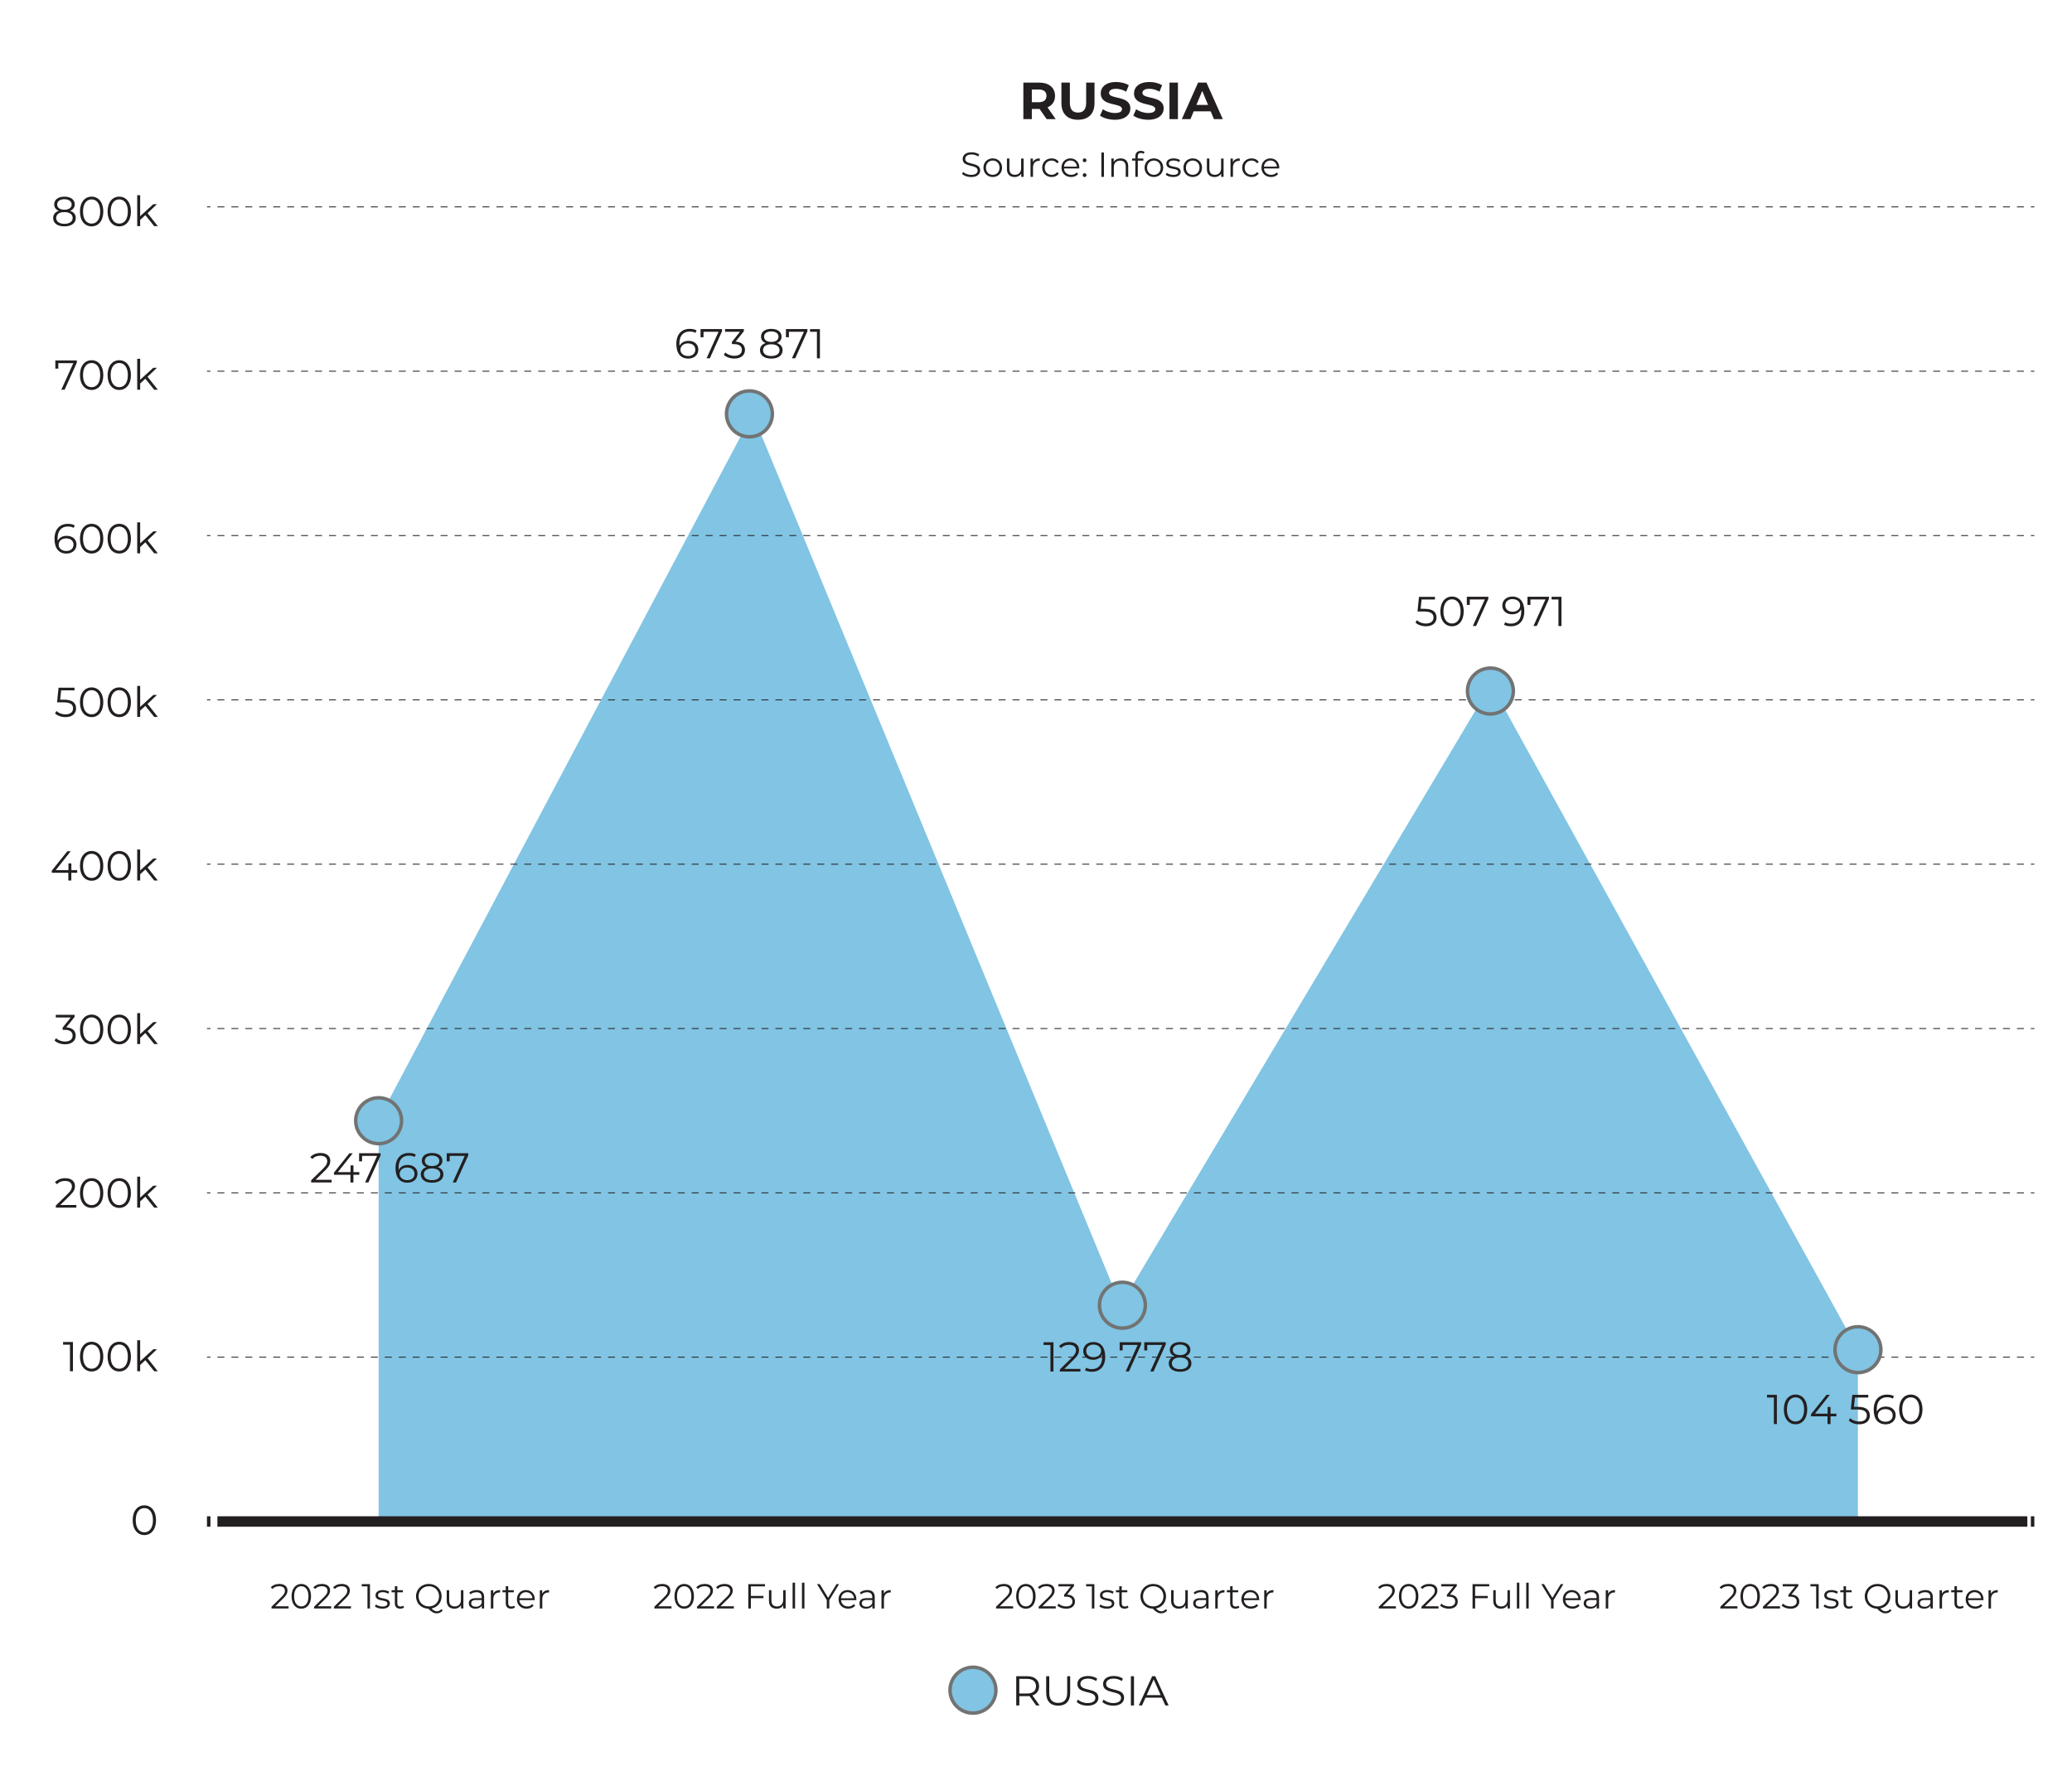 <svg xmlns="http://www.w3.org/2000/svg" id="Layer_2" viewBox="0 0 595.28 510.34"><defs><style>.cls-1{fill:none;}.cls-1,.cls-2,.cls-3,.cls-4{stroke-width:0px;}.cls-2{fill:#727373;}.cls-3{fill:#81c4e3;}.cls-4{fill:#231f20;}</style></defs><g id="Layer_1-2"><rect class="cls-1" width="595.28" height="510.34"></rect><polygon class="cls-3" points="533.78 387.83 428.38 196.61 321.96 374.99 216.22 118.91 108.78 321.61 108.78 437.15 533.78 437.15 533.78 387.83"></polygon><rect class="cls-4" x="59.46" y="59.32" width="1" height=".25"></rect><path class="cls-4" d="M581.46,59.57h-2v-.25h2v.25ZM577.45,59.57h-2v-.25h2v.25ZM573.44,59.57h-2v-.25h2v.25ZM569.43,59.57h-2v-.25h2v.25ZM565.43,59.57h-2v-.25h2v.25ZM561.42,59.57h-2v-.25h2v.25ZM557.41,59.57h-2v-.25h2v.25ZM553.4,59.57h-2v-.25h2v.25ZM549.4,59.57h-2v-.25h2v.25ZM545.39,59.57h-2v-.25h2v.25ZM541.38,59.57h-2v-.25h2v.25ZM537.37,59.57h-2v-.25h2v.25ZM533.37,59.57h-2v-.25h2v.25ZM529.36,59.57h-2v-.25h2v.25ZM525.35,59.57h-2v-.25h2v.25ZM521.34,59.57h-2v-.25h2v.25ZM517.33,59.57h-2v-.25h2v.25ZM513.33,59.57h-2v-.25h2v.25ZM509.32,59.57h-2v-.25h2v.25ZM505.31,59.57h-2v-.25h2v.25ZM501.3,59.57h-2v-.25h2v.25ZM497.3,59.57h-2v-.25h2v.25ZM493.29,59.57h-2v-.25h2v.25ZM489.28,59.57h-2v-.25h2v.25ZM485.27,59.57h-2v-.25h2v.25ZM481.27,59.57h-2v-.25h2v.25ZM477.26,59.57h-2v-.25h2v.25ZM473.25,59.57h-2v-.25h2v.25ZM469.24,59.57h-2v-.25h2v.25ZM465.23,59.57h-2v-.25h2v.25ZM461.23,59.57h-2v-.25h2v.25ZM457.22,59.57h-2v-.25h2v.25ZM453.21,59.57h-2v-.25h2v.25ZM449.2,59.57h-2v-.25h2v.25ZM445.2,59.57h-2v-.25h2v.25ZM441.19,59.57h-2v-.25h2v.25ZM437.18,59.57h-2v-.25h2v.25ZM433.17,59.57h-2v-.25h2v.25ZM429.17,59.57h-2v-.25h2v.25ZM425.16,59.57h-2v-.25h2v.25ZM421.15,59.57h-2v-.25h2v.25ZM417.14,59.57h-2v-.25h2v.25ZM413.13,59.57h-2v-.25h2v.25ZM409.13,59.57h-2v-.25h2v.25ZM405.12,59.57h-2v-.25h2v.25ZM401.11,59.57h-2v-.25h2v.25ZM397.1,59.57h-2v-.25h2v.25ZM393.1,59.57h-2v-.25h2v.25ZM389.09,59.57h-2v-.25h2v.25ZM385.08,59.57h-2v-.25h2v.25ZM381.07,59.57h-2v-.25h2v.25ZM377.07,59.57h-2v-.25h2v.25ZM373.06,59.57h-2v-.25h2v.25ZM369.05,59.57h-2v-.25h2v.25ZM365.04,59.57h-2v-.25h2v.25ZM361.03,59.57h-2v-.25h2v.25ZM357.03,59.57h-2v-.25h2v.25ZM353.02,59.57h-2v-.25h2v.25ZM349.01,59.57h-2v-.25h2v.25ZM345,59.57h-2v-.25h2v.25ZM341,59.57h-2v-.25h2v.25ZM336.99,59.57h-2v-.25h2v.25ZM332.98,59.57h-2v-.25h2v.25ZM328.97,59.57h-2v-.25h2v.25ZM324.97,59.57h-2v-.25h2v.25ZM320.96,59.57h-2v-.25h2v.25ZM316.95,59.57h-2v-.25h2v.25ZM312.94,59.57h-2v-.25h2v.25ZM308.93,59.57h-2v-.25h2v.25ZM304.93,59.57h-2v-.25h2v.25ZM300.92,59.57h-2v-.25h2v.25ZM296.91,59.57h-2v-.25h2v.25ZM292.9,59.57h-2v-.25h2v.25ZM288.9,59.57h-2v-.25h2v.25ZM284.89,59.57h-2v-.25h2v.25ZM280.88,59.57h-2v-.25h2v.25ZM276.87,59.57h-2v-.25h2v.25ZM272.87,59.57h-2v-.25h2v.25ZM268.86,59.57h-2v-.25h2v.25ZM264.85,59.57h-2v-.25h2v.25ZM260.84,59.57h-2v-.25h2v.25ZM256.83,59.57h-2v-.25h2v.25ZM252.83,59.57h-2v-.25h2v.25ZM248.82,59.57h-2v-.25h2v.25ZM244.81,59.57h-2v-.25h2v.25ZM240.8,59.57h-2v-.25h2v.25ZM236.8,59.57h-2v-.25h2v.25ZM232.79,59.57h-2v-.25h2v.25ZM228.78,59.57h-2v-.25h2v.25ZM224.77,59.57h-2v-.25h2v.25ZM220.77,59.57h-2v-.25h2v.25ZM216.76,59.57h-2v-.25h2v.25ZM212.75,59.57h-2v-.25h2v.25ZM208.74,59.57h-2v-.25h2v.25ZM204.74,59.57h-2v-.25h2v.25ZM200.73,59.57h-2v-.25h2v.25ZM196.72,59.57h-2v-.25h2v.25ZM192.71,59.57h-2v-.25h2v.25ZM188.7,59.57h-2v-.25h2v.25ZM184.7,59.57h-2v-.25h2v.25ZM180.69,59.57h-2v-.25h2v.25ZM176.68,59.57h-2v-.25h2v.25ZM172.67,59.57h-2v-.25h2v.25ZM168.67,59.57h-2v-.25h2v.25ZM164.66,59.57h-2v-.25h2v.25ZM160.65,59.57h-2v-.25h2v.25ZM156.64,59.57h-2v-.25h2v.25ZM152.64,59.57h-2v-.25h2v.25ZM148.63,59.57h-2v-.25h2v.25ZM144.62,59.57h-2v-.25h2v.25ZM140.61,59.57h-2v-.25h2v.25ZM136.61,59.57h-2v-.25h2v.25ZM132.6,59.57h-2v-.25h2v.25ZM128.59,59.57h-2v-.25h2v.25ZM124.58,59.57h-2v-.25h2v.25ZM120.58,59.57h-2v-.25h2v.25ZM116.57,59.57h-2v-.25h2v.25ZM112.56,59.57h-2v-.25h2v.25ZM108.55,59.57h-2v-.25h2v.25ZM104.54,59.57h-2v-.25h2v.25ZM100.54,59.57h-2v-.25h2v.25ZM96.53,59.57h-2v-.25h2v.25ZM92.52,59.57h-2v-.25h2v.25ZM88.51,59.57h-2v-.25h2v.25ZM84.51,59.57h-2v-.25h2v.25ZM80.5,59.57h-2v-.25h2v.25ZM76.49,59.57h-2v-.25h2v.25ZM72.48,59.57h-2v-.25h2v.25ZM68.48,59.57h-2v-.25h2v.25ZM64.47,59.57h-2v-.25h2v.25Z"></path><rect class="cls-4" x="583.46" y="59.32" width="1" height=".25"></rect><rect class="cls-4" x="59.46" y="106.53" width="1" height=".25"></rect><path class="cls-4" d="M581.46,106.78h-2v-.25h2v.25ZM577.45,106.78h-2v-.25h2v.25ZM573.44,106.78h-2v-.25h2v.25ZM569.43,106.78h-2v-.25h2v.25ZM565.43,106.78h-2v-.25h2v.25ZM561.42,106.78h-2v-.25h2v.25ZM557.41,106.78h-2v-.25h2v.25ZM553.4,106.78h-2v-.25h2v.25ZM549.4,106.78h-2v-.25h2v.25ZM545.39,106.78h-2v-.25h2v.25ZM541.38,106.78h-2v-.25h2v.25ZM537.37,106.78h-2v-.25h2v.25ZM533.37,106.78h-2v-.25h2v.25ZM529.36,106.78h-2v-.25h2v.25ZM525.35,106.78h-2v-.25h2v.25ZM521.34,106.78h-2v-.25h2v.25ZM517.33,106.78h-2v-.25h2v.25ZM513.33,106.78h-2v-.25h2v.25ZM509.32,106.78h-2v-.25h2v.25ZM505.31,106.78h-2v-.25h2v.25ZM501.3,106.78h-2v-.25h2v.25ZM497.3,106.78h-2v-.25h2v.25ZM493.29,106.78h-2v-.25h2v.25ZM489.28,106.78h-2v-.25h2v.25ZM485.27,106.78h-2v-.25h2v.25ZM481.27,106.78h-2v-.25h2v.25ZM477.26,106.78h-2v-.25h2v.25ZM473.25,106.78h-2v-.25h2v.25ZM469.24,106.78h-2v-.25h2v.25ZM465.23,106.78h-2v-.25h2v.25ZM461.23,106.78h-2v-.25h2v.25ZM457.22,106.78h-2v-.25h2v.25ZM453.21,106.78h-2v-.25h2v.25ZM449.2,106.78h-2v-.25h2v.25ZM445.2,106.78h-2v-.25h2v.25ZM441.19,106.78h-2v-.25h2v.25ZM437.18,106.78h-2v-.25h2v.25ZM433.17,106.78h-2v-.25h2v.25ZM429.17,106.78h-2v-.25h2v.25ZM425.16,106.78h-2v-.25h2v.25ZM421.15,106.78h-2v-.25h2v.25ZM417.14,106.78h-2v-.25h2v.25ZM413.13,106.78h-2v-.25h2v.25ZM409.13,106.78h-2v-.25h2v.25ZM405.12,106.78h-2v-.25h2v.25ZM401.11,106.78h-2v-.25h2v.25ZM397.1,106.78h-2v-.25h2v.25ZM393.1,106.78h-2v-.25h2v.25ZM389.09,106.78h-2v-.25h2v.25ZM385.08,106.78h-2v-.25h2v.25ZM381.07,106.78h-2v-.25h2v.25ZM377.07,106.78h-2v-.25h2v.25ZM373.06,106.78h-2v-.25h2v.25ZM369.05,106.78h-2v-.25h2v.25ZM365.04,106.78h-2v-.25h2v.25ZM361.03,106.78h-2v-.25h2v.25ZM357.03,106.78h-2v-.25h2v.25ZM353.02,106.78h-2v-.25h2v.25ZM349.01,106.78h-2v-.25h2v.25ZM345,106.78h-2v-.25h2v.25ZM341,106.78h-2v-.25h2v.25ZM336.99,106.78h-2v-.25h2v.25ZM332.98,106.78h-2v-.25h2v.25ZM328.97,106.78h-2v-.25h2v.25ZM324.97,106.78h-2v-.25h2v.25ZM320.96,106.78h-2v-.25h2v.25ZM316.95,106.78h-2v-.25h2v.25ZM312.94,106.78h-2v-.25h2v.25ZM308.93,106.78h-2v-.25h2v.25ZM304.93,106.78h-2v-.25h2v.25ZM300.92,106.78h-2v-.25h2v.25ZM296.91,106.78h-2v-.25h2v.25ZM292.9,106.78h-2v-.25h2v.25ZM288.9,106.78h-2v-.25h2v.25ZM284.89,106.78h-2v-.25h2v.25ZM280.88,106.78h-2v-.25h2v.25ZM276.87,106.78h-2v-.25h2v.25ZM272.87,106.78h-2v-.25h2v.25ZM268.86,106.78h-2v-.25h2v.25ZM264.85,106.78h-2v-.25h2v.25ZM260.84,106.78h-2v-.25h2v.25ZM256.83,106.78h-2v-.25h2v.25ZM252.83,106.78h-2v-.25h2v.25ZM248.82,106.78h-2v-.25h2v.25ZM244.81,106.78h-2v-.25h2v.25ZM240.8,106.78h-2v-.25h2v.25ZM236.8,106.78h-2v-.25h2v.25ZM232.79,106.78h-2v-.25h2v.25ZM228.78,106.78h-2v-.25h2v.25ZM224.77,106.78h-2v-.25h2v.25ZM220.77,106.78h-2v-.25h2v.25ZM216.76,106.78h-2v-.25h2v.25ZM212.75,106.78h-2v-.25h2v.25ZM208.74,106.78h-2v-.25h2v.25ZM204.74,106.78h-2v-.25h2v.25ZM200.73,106.78h-2v-.25h2v.25ZM196.72,106.78h-2v-.25h2v.25ZM192.71,106.78h-2v-.25h2v.25ZM188.7,106.78h-2v-.25h2v.25ZM184.7,106.78h-2v-.25h2v.25ZM180.69,106.78h-2v-.25h2v.25ZM176.68,106.78h-2v-.25h2v.25ZM172.67,106.78h-2v-.25h2v.25ZM168.67,106.78h-2v-.25h2v.25ZM164.66,106.78h-2v-.25h2v.25ZM160.65,106.78h-2v-.25h2v.25ZM156.64,106.78h-2v-.25h2v.25ZM152.64,106.78h-2v-.25h2v.25ZM148.63,106.78h-2v-.25h2v.25ZM144.62,106.78h-2v-.25h2v.25ZM140.61,106.78h-2v-.25h2v.25ZM136.61,106.78h-2v-.25h2v.25ZM132.6,106.78h-2v-.25h2v.25ZM128.59,106.78h-2v-.25h2v.25ZM124.58,106.78h-2v-.25h2v.25ZM120.58,106.78h-2v-.25h2v.25ZM116.57,106.78h-2v-.25h2v.25ZM112.56,106.78h-2v-.25h2v.25ZM108.55,106.78h-2v-.25h2v.25ZM104.54,106.78h-2v-.25h2v.25ZM100.54,106.78h-2v-.25h2v.25ZM96.53,106.78h-2v-.25h2v.25ZM92.52,106.78h-2v-.25h2v.25ZM88.51,106.78h-2v-.25h2v.25ZM84.51,106.78h-2v-.25h2v.25ZM80.5,106.78h-2v-.25h2v.25ZM76.49,106.78h-2v-.25h2v.25ZM72.48,106.78h-2v-.25h2v.25ZM68.48,106.78h-2v-.25h2v.25ZM64.47,106.78h-2v-.25h2v.25Z"></path><rect class="cls-4" x="583.46" y="106.53" width="1" height=".25"></rect><rect class="cls-4" x="59.46" y="153.75" width="1" height=".25"></rect><path class="cls-4" d="M581.46,154h-2v-.25h2v.25ZM577.45,154h-2v-.25h2v.25ZM573.44,154h-2v-.25h2v.25ZM569.43,154h-2v-.25h2v.25ZM565.43,154h-2v-.25h2v.25ZM561.42,154h-2v-.25h2v.25ZM557.41,154h-2v-.25h2v.25ZM553.4,154h-2v-.25h2v.25ZM549.4,154h-2v-.25h2v.25ZM545.39,154h-2v-.25h2v.25ZM541.38,154h-2v-.25h2v.25ZM537.37,154h-2v-.25h2v.25ZM533.37,154h-2v-.25h2v.25ZM529.36,154h-2v-.25h2v.25ZM525.35,154h-2v-.25h2v.25ZM521.34,154h-2v-.25h2v.25ZM517.33,154h-2v-.25h2v.25ZM513.33,154h-2v-.25h2v.25ZM509.32,154h-2v-.25h2v.25ZM505.31,154h-2v-.25h2v.25ZM501.3,154h-2v-.25h2v.25ZM497.3,154h-2v-.25h2v.25ZM493.29,154h-2v-.25h2v.25ZM489.28,154h-2v-.25h2v.25ZM485.27,154h-2v-.25h2v.25ZM481.27,154h-2v-.25h2v.25ZM477.26,154h-2v-.25h2v.25ZM473.25,154h-2v-.25h2v.25ZM469.24,154h-2v-.25h2v.25ZM465.23,154h-2v-.25h2v.25ZM461.23,154h-2v-.25h2v.25ZM457.22,154h-2v-.25h2v.25ZM453.21,154h-2v-.25h2v.25ZM449.2,154h-2v-.25h2v.25ZM445.2,154h-2v-.25h2v.25ZM441.19,154h-2v-.25h2v.25ZM437.18,154h-2v-.25h2v.25ZM433.17,154h-2v-.25h2v.25ZM429.17,154h-2v-.25h2v.25ZM425.16,154h-2v-.25h2v.25ZM421.15,154h-2v-.25h2v.25ZM417.14,154h-2v-.25h2v.25ZM413.13,154h-2v-.25h2v.25ZM409.13,154h-2v-.25h2v.25ZM405.12,154h-2v-.25h2v.25ZM401.11,154h-2v-.25h2v.25ZM397.1,154h-2v-.25h2v.25ZM393.1,154h-2v-.25h2v.25ZM389.09,154h-2v-.25h2v.25ZM385.08,154h-2v-.25h2v.25ZM381.07,154h-2v-.25h2v.25ZM377.07,154h-2v-.25h2v.25ZM373.06,154h-2v-.25h2v.25ZM369.05,154h-2v-.25h2v.25ZM365.04,154h-2v-.25h2v.25ZM361.03,154h-2v-.25h2v.25ZM357.03,154h-2v-.25h2v.25ZM353.02,154h-2v-.25h2v.25ZM349.01,154h-2v-.25h2v.25ZM345,154h-2v-.25h2v.25ZM341,154h-2v-.25h2v.25ZM336.99,154h-2v-.25h2v.25ZM332.98,154h-2v-.25h2v.25ZM328.97,154h-2v-.25h2v.25ZM324.97,154h-2v-.25h2v.25ZM320.96,154h-2v-.25h2v.25ZM316.95,154h-2v-.25h2v.25ZM312.94,154h-2v-.25h2v.25ZM308.93,154h-2v-.25h2v.25ZM304.93,154h-2v-.25h2v.25ZM300.92,154h-2v-.25h2v.25ZM296.91,154h-2v-.25h2v.25ZM292.9,154h-2v-.25h2v.25ZM288.9,154h-2v-.25h2v.25ZM284.89,154h-2v-.25h2v.25ZM280.88,154h-2v-.25h2v.25ZM276.87,154h-2v-.25h2v.25ZM272.87,154h-2v-.25h2v.25ZM268.86,154h-2v-.25h2v.25ZM264.85,154h-2v-.25h2v.25ZM260.84,154h-2v-.25h2v.25ZM256.83,154h-2v-.25h2v.25ZM252.83,154h-2v-.25h2v.25ZM248.82,154h-2v-.25h2v.25ZM244.81,154h-2v-.25h2v.25ZM240.8,154h-2v-.25h2v.25ZM236.8,154h-2v-.25h2v.25ZM232.79,154h-2v-.25h2v.25ZM228.78,154h-2v-.25h2v.25ZM224.77,154h-2v-.25h2v.25ZM220.77,154h-2v-.25h2v.25ZM216.76,154h-2v-.25h2v.25ZM212.75,154h-2v-.25h2v.25ZM208.74,154h-2v-.25h2v.25ZM204.74,154h-2v-.25h2v.25ZM200.73,154h-2v-.25h2v.25ZM196.72,154h-2v-.25h2v.25ZM192.71,154h-2v-.25h2v.25ZM188.7,154h-2v-.25h2v.25ZM184.7,154h-2v-.25h2v.25ZM180.69,154h-2v-.25h2v.25ZM176.68,154h-2v-.25h2v.25ZM172.67,154h-2v-.25h2v.25ZM168.67,154h-2v-.25h2v.25ZM164.66,154h-2v-.25h2v.25ZM160.65,154h-2v-.25h2v.25ZM156.64,154h-2v-.25h2v.25ZM152.64,154h-2v-.25h2v.25ZM148.63,154h-2v-.25h2v.25ZM144.62,154h-2v-.25h2v.25ZM140.61,154h-2v-.25h2v.25ZM136.61,154h-2v-.25h2v.25ZM132.6,154h-2v-.25h2v.25ZM128.59,154h-2v-.25h2v.25ZM124.58,154h-2v-.25h2v.25ZM120.58,154h-2v-.25h2v.25ZM116.57,154h-2v-.25h2v.25ZM112.56,154h-2v-.25h2v.25ZM108.55,154h-2v-.25h2v.25ZM104.54,154h-2v-.25h2v.25ZM100.54,154h-2v-.25h2v.25ZM96.53,154h-2v-.25h2v.25ZM92.52,154h-2v-.25h2v.25ZM88.51,154h-2v-.25h2v.25ZM84.51,154h-2v-.25h2v.25ZM80.5,154h-2v-.25h2v.25ZM76.49,154h-2v-.25h2v.25ZM72.48,154h-2v-.25h2v.25ZM68.48,154h-2v-.25h2v.25ZM64.47,154h-2v-.25h2v.25Z"></path><rect class="cls-4" x="583.46" y="153.75" width="1" height=".25"></rect><rect class="cls-4" x="59.46" y="200.96" width="1" height=".25"></rect><path class="cls-4" d="M581.46,201.21h-2v-.25h2v.25ZM577.45,201.21h-2v-.25h2v.25ZM573.44,201.21h-2v-.25h2v.25ZM569.43,201.21h-2v-.25h2v.25ZM565.43,201.21h-2v-.25h2v.25ZM561.42,201.21h-2v-.25h2v.25ZM557.41,201.21h-2v-.25h2v.25ZM553.4,201.21h-2v-.25h2v.25ZM549.4,201.21h-2v-.25h2v.25ZM545.39,201.21h-2v-.25h2v.25ZM541.38,201.21h-2v-.25h2v.25ZM537.37,201.21h-2v-.25h2v.25ZM533.37,201.21h-2v-.25h2v.25ZM529.36,201.21h-2v-.25h2v.25ZM525.35,201.21h-2v-.25h2v.25ZM521.34,201.21h-2v-.25h2v.25ZM517.33,201.21h-2v-.25h2v.25ZM513.33,201.21h-2v-.25h2v.25ZM509.32,201.21h-2v-.25h2v.25ZM505.31,201.21h-2v-.25h2v.25ZM501.3,201.21h-2v-.25h2v.25ZM497.3,201.21h-2v-.25h2v.25ZM493.29,201.21h-2v-.25h2v.25ZM489.28,201.21h-2v-.25h2v.25ZM485.27,201.21h-2v-.25h2v.25ZM481.27,201.21h-2v-.25h2v.25ZM477.26,201.21h-2v-.25h2v.25ZM473.25,201.21h-2v-.25h2v.25ZM469.24,201.21h-2v-.25h2v.25ZM465.23,201.21h-2v-.25h2v.25ZM461.23,201.21h-2v-.25h2v.25ZM457.22,201.21h-2v-.25h2v.25ZM453.21,201.21h-2v-.25h2v.25ZM449.2,201.21h-2v-.25h2v.25ZM445.2,201.21h-2v-.25h2v.25ZM441.19,201.21h-2v-.25h2v.25ZM437.18,201.21h-2v-.25h2v.25ZM433.17,201.21h-2v-.25h2v.25ZM429.17,201.21h-2v-.25h2v.25ZM425.16,201.21h-2v-.25h2v.25ZM421.15,201.21h-2v-.25h2v.25ZM417.14,201.21h-2v-.25h2v.25ZM413.13,201.21h-2v-.25h2v.25ZM409.13,201.21h-2v-.25h2v.25ZM405.12,201.21h-2v-.25h2v.25ZM401.11,201.21h-2v-.25h2v.25ZM397.1,201.21h-2v-.25h2v.25ZM393.1,201.21h-2v-.25h2v.25ZM389.09,201.21h-2v-.25h2v.25ZM385.08,201.21h-2v-.25h2v.25ZM381.07,201.21h-2v-.25h2v.25ZM377.07,201.21h-2v-.25h2v.25ZM373.06,201.21h-2v-.25h2v.25ZM369.05,201.21h-2v-.25h2v.25ZM365.04,201.21h-2v-.25h2v.25ZM361.03,201.21h-2v-.25h2v.25ZM357.03,201.21h-2v-.25h2v.25ZM353.02,201.21h-2v-.25h2v.25ZM349.01,201.21h-2v-.25h2v.25ZM345,201.21h-2v-.25h2v.25ZM341,201.21h-2v-.25h2v.25ZM336.99,201.21h-2v-.25h2v.25ZM332.98,201.21h-2v-.25h2v.25ZM328.97,201.21h-2v-.25h2v.25ZM324.97,201.21h-2v-.25h2v.25ZM320.96,201.21h-2v-.25h2v.25ZM316.95,201.21h-2v-.25h2v.25ZM312.94,201.21h-2v-.25h2v.25ZM308.93,201.21h-2v-.25h2v.25ZM304.93,201.21h-2v-.25h2v.25ZM300.92,201.21h-2v-.25h2v.25ZM296.91,201.21h-2v-.25h2v.25ZM292.9,201.21h-2v-.25h2v.25ZM288.9,201.21h-2v-.25h2v.25ZM284.89,201.21h-2v-.25h2v.25ZM280.88,201.21h-2v-.25h2v.25ZM276.87,201.21h-2v-.25h2v.25ZM272.87,201.21h-2v-.25h2v.25ZM268.86,201.21h-2v-.25h2v.25ZM264.85,201.21h-2v-.25h2v.25ZM260.84,201.21h-2v-.25h2v.25ZM256.83,201.21h-2v-.25h2v.25ZM252.83,201.21h-2v-.25h2v.25ZM248.82,201.21h-2v-.25h2v.25ZM244.81,201.21h-2v-.25h2v.25ZM240.8,201.21h-2v-.25h2v.25ZM236.8,201.21h-2v-.25h2v.25ZM232.79,201.21h-2v-.25h2v.25ZM228.78,201.21h-2v-.25h2v.25ZM224.77,201.21h-2v-.25h2v.25ZM220.77,201.21h-2v-.25h2v.25ZM216.76,201.21h-2v-.25h2v.25ZM212.75,201.21h-2v-.25h2v.25ZM208.74,201.21h-2v-.25h2v.25ZM204.74,201.21h-2v-.25h2v.25ZM200.73,201.21h-2v-.25h2v.25ZM196.72,201.21h-2v-.25h2v.25ZM192.71,201.21h-2v-.25h2v.25ZM188.7,201.21h-2v-.25h2v.25ZM184.7,201.21h-2v-.25h2v.25ZM180.69,201.21h-2v-.25h2v.25ZM176.68,201.21h-2v-.25h2v.25ZM172.67,201.21h-2v-.25h2v.25ZM168.67,201.21h-2v-.25h2v.25ZM164.66,201.21h-2v-.25h2v.25ZM160.65,201.21h-2v-.25h2v.25ZM156.64,201.21h-2v-.25h2v.25ZM152.64,201.21h-2v-.25h2v.25ZM148.63,201.21h-2v-.25h2v.25ZM144.62,201.21h-2v-.25h2v.25ZM140.61,201.21h-2v-.25h2v.25ZM136.61,201.21h-2v-.25h2v.25ZM132.6,201.21h-2v-.25h2v.25ZM128.59,201.21h-2v-.25h2v.25ZM124.58,201.21h-2v-.25h2v.25ZM120.58,201.21h-2v-.25h2v.25ZM116.57,201.21h-2v-.25h2v.25ZM112.56,201.21h-2v-.25h2v.25ZM108.55,201.21h-2v-.25h2v.25ZM104.54,201.21h-2v-.25h2v.25ZM100.54,201.21h-2v-.25h2v.25ZM96.53,201.21h-2v-.25h2v.25ZM92.52,201.21h-2v-.25h2v.25ZM88.51,201.21h-2v-.25h2v.25ZM84.51,201.21h-2v-.25h2v.25ZM80.5,201.21h-2v-.25h2v.25ZM76.49,201.21h-2v-.25h2v.25ZM72.48,201.21h-2v-.25h2v.25ZM68.48,201.21h-2v-.25h2v.25ZM64.47,201.21h-2v-.25h2v.25Z"></path><rect class="cls-4" x="583.46" y="200.96" width="1" height=".25"></rect><rect class="cls-4" x="59.46" y="248.17" width="1" height=".25"></rect><path class="cls-4" d="M581.46,248.42h-2v-.25h2v.25ZM577.45,248.42h-2v-.25h2v.25ZM573.44,248.42h-2v-.25h2v.25ZM569.43,248.42h-2v-.25h2v.25ZM565.43,248.42h-2v-.25h2v.25ZM561.42,248.42h-2v-.25h2v.25ZM557.41,248.42h-2v-.25h2v.25ZM553.4,248.42h-2v-.25h2v.25ZM549.4,248.42h-2v-.25h2v.25ZM545.39,248.42h-2v-.25h2v.25ZM541.38,248.42h-2v-.25h2v.25ZM537.37,248.42h-2v-.25h2v.25ZM533.37,248.42h-2v-.25h2v.25ZM529.36,248.42h-2v-.25h2v.25ZM525.35,248.42h-2v-.25h2v.25ZM521.34,248.42h-2v-.25h2v.25ZM517.33,248.42h-2v-.25h2v.25ZM513.33,248.42h-2v-.25h2v.25ZM509.32,248.42h-2v-.25h2v.25ZM505.31,248.42h-2v-.25h2v.25ZM501.3,248.42h-2v-.25h2v.25ZM497.3,248.42h-2v-.25h2v.25ZM493.29,248.42h-2v-.25h2v.25ZM489.28,248.42h-2v-.25h2v.25ZM485.27,248.42h-2v-.25h2v.25ZM481.27,248.42h-2v-.25h2v.25ZM477.26,248.42h-2v-.25h2v.25ZM473.25,248.42h-2v-.25h2v.25ZM469.24,248.42h-2v-.25h2v.25ZM465.23,248.42h-2v-.25h2v.25ZM461.23,248.42h-2v-.25h2v.25ZM457.22,248.42h-2v-.25h2v.25ZM453.21,248.42h-2v-.25h2v.25ZM449.2,248.42h-2v-.25h2v.25ZM445.2,248.42h-2v-.25h2v.25ZM441.19,248.42h-2v-.25h2v.25ZM437.18,248.42h-2v-.25h2v.25ZM433.17,248.42h-2v-.25h2v.25ZM429.17,248.42h-2v-.25h2v.25ZM425.16,248.42h-2v-.25h2v.25ZM421.15,248.42h-2v-.25h2v.25ZM417.14,248.42h-2v-.25h2v.25ZM413.13,248.42h-2v-.25h2v.25ZM409.13,248.42h-2v-.25h2v.25ZM405.12,248.42h-2v-.25h2v.25ZM401.11,248.42h-2v-.25h2v.25ZM397.1,248.42h-2v-.25h2v.25ZM393.1,248.42h-2v-.25h2v.25ZM389.09,248.42h-2v-.25h2v.25ZM385.08,248.42h-2v-.25h2v.25ZM381.07,248.42h-2v-.25h2v.25ZM377.07,248.42h-2v-.25h2v.25ZM373.06,248.42h-2v-.25h2v.25ZM369.05,248.42h-2v-.25h2v.25ZM365.04,248.42h-2v-.25h2v.25ZM361.03,248.42h-2v-.25h2v.25ZM357.03,248.42h-2v-.25h2v.25ZM353.02,248.42h-2v-.25h2v.25ZM349.01,248.42h-2v-.25h2v.25ZM345,248.42h-2v-.25h2v.25ZM341,248.42h-2v-.25h2v.25ZM336.99,248.42h-2v-.25h2v.25ZM332.98,248.42h-2v-.25h2v.25ZM328.97,248.42h-2v-.25h2v.25ZM324.97,248.42h-2v-.25h2v.25ZM320.96,248.42h-2v-.25h2v.25ZM316.95,248.42h-2v-.25h2v.25ZM312.94,248.42h-2v-.25h2v.25ZM308.93,248.42h-2v-.25h2v.25ZM304.93,248.42h-2v-.25h2v.25ZM300.92,248.42h-2v-.25h2v.25ZM296.91,248.42h-2v-.25h2v.25ZM292.9,248.42h-2v-.25h2v.25ZM288.9,248.42h-2v-.25h2v.25ZM284.89,248.42h-2v-.25h2v.25ZM280.88,248.42h-2v-.25h2v.25ZM276.87,248.42h-2v-.25h2v.25ZM272.87,248.42h-2v-.25h2v.25ZM268.86,248.42h-2v-.25h2v.25ZM264.85,248.42h-2v-.25h2v.25ZM260.84,248.42h-2v-.25h2v.25ZM256.83,248.42h-2v-.25h2v.25ZM252.83,248.42h-2v-.25h2v.25ZM248.82,248.42h-2v-.25h2v.25ZM244.81,248.42h-2v-.25h2v.25ZM240.8,248.42h-2v-.25h2v.25ZM236.8,248.42h-2v-.25h2v.25ZM232.79,248.42h-2v-.25h2v.25ZM228.78,248.42h-2v-.25h2v.25ZM224.77,248.42h-2v-.25h2v.25ZM220.77,248.42h-2v-.25h2v.25ZM216.76,248.42h-2v-.25h2v.25ZM212.75,248.42h-2v-.25h2v.25ZM208.74,248.42h-2v-.25h2v.25ZM204.74,248.42h-2v-.25h2v.25ZM200.73,248.42h-2v-.25h2v.25ZM196.72,248.42h-2v-.25h2v.25ZM192.71,248.42h-2v-.25h2v.25ZM188.7,248.42h-2v-.25h2v.25ZM184.7,248.42h-2v-.25h2v.25ZM180.69,248.42h-2v-.25h2v.25ZM176.68,248.42h-2v-.25h2v.25ZM172.67,248.42h-2v-.25h2v.25ZM168.67,248.42h-2v-.25h2v.25ZM164.66,248.42h-2v-.25h2v.25ZM160.65,248.42h-2v-.25h2v.25ZM156.64,248.42h-2v-.25h2v.25ZM152.64,248.42h-2v-.25h2v.25ZM148.63,248.42h-2v-.25h2v.25ZM144.62,248.42h-2v-.25h2v.25ZM140.61,248.42h-2v-.25h2v.25ZM136.61,248.42h-2v-.25h2v.25ZM132.6,248.42h-2v-.25h2v.25ZM128.59,248.42h-2v-.25h2v.25ZM124.58,248.42h-2v-.25h2v.25ZM120.58,248.42h-2v-.25h2v.25ZM116.57,248.42h-2v-.25h2v.25ZM112.56,248.42h-2v-.25h2v.25ZM108.55,248.42h-2v-.25h2v.25ZM104.54,248.42h-2v-.25h2v.25ZM100.54,248.42h-2v-.25h2v.25ZM96.53,248.42h-2v-.25h2v.25ZM92.52,248.42h-2v-.25h2v.25ZM88.51,248.42h-2v-.25h2v.25ZM84.51,248.42h-2v-.25h2v.25ZM80.5,248.42h-2v-.25h2v.25ZM76.49,248.42h-2v-.25h2v.25ZM72.48,248.42h-2v-.25h2v.25ZM68.48,248.42h-2v-.25h2v.25ZM64.47,248.42h-2v-.25h2v.25Z"></path><rect class="cls-4" x="583.46" y="248.17" width="1" height=".25"></rect><rect class="cls-4" x="59.46" y="295.39" width="1" height=".25"></rect><path class="cls-4" d="M581.46,295.64h-2v-.25h2v.25ZM577.45,295.64h-2v-.25h2v.25ZM573.44,295.64h-2v-.25h2v.25ZM569.43,295.64h-2v-.25h2v.25ZM565.43,295.64h-2v-.25h2v.25ZM561.42,295.64h-2v-.25h2v.25ZM557.41,295.64h-2v-.25h2v.25ZM553.4,295.64h-2v-.25h2v.25ZM549.4,295.64h-2v-.25h2v.25ZM545.39,295.64h-2v-.25h2v.25ZM541.38,295.64h-2v-.25h2v.25ZM537.37,295.64h-2v-.25h2v.25ZM533.37,295.64h-2v-.25h2v.25ZM529.36,295.64h-2v-.25h2v.25ZM525.35,295.64h-2v-.25h2v.25ZM521.34,295.64h-2v-.25h2v.25ZM517.33,295.64h-2v-.25h2v.25ZM513.33,295.64h-2v-.25h2v.25ZM509.32,295.64h-2v-.25h2v.25ZM505.31,295.64h-2v-.25h2v.25ZM501.3,295.64h-2v-.25h2v.25ZM497.3,295.64h-2v-.25h2v.25ZM493.29,295.64h-2v-.25h2v.25ZM489.28,295.64h-2v-.25h2v.25ZM485.27,295.64h-2v-.25h2v.25ZM481.27,295.64h-2v-.25h2v.25ZM477.26,295.64h-2v-.25h2v.25ZM473.25,295.64h-2v-.25h2v.25ZM469.24,295.64h-2v-.25h2v.25ZM465.23,295.64h-2v-.25h2v.25ZM461.23,295.64h-2v-.25h2v.25ZM457.22,295.64h-2v-.25h2v.25ZM453.21,295.64h-2v-.25h2v.25ZM449.2,295.64h-2v-.25h2v.25ZM445.2,295.64h-2v-.25h2v.25ZM441.19,295.64h-2v-.25h2v.25ZM437.18,295.64h-2v-.25h2v.25ZM433.17,295.64h-2v-.25h2v.25ZM429.17,295.64h-2v-.25h2v.25ZM425.16,295.64h-2v-.25h2v.25ZM421.15,295.64h-2v-.25h2v.25ZM417.14,295.64h-2v-.25h2v.25ZM413.13,295.64h-2v-.25h2v.25ZM409.13,295.64h-2v-.25h2v.25ZM405.12,295.64h-2v-.25h2v.25ZM401.11,295.64h-2v-.25h2v.25ZM397.1,295.64h-2v-.25h2v.25ZM393.1,295.64h-2v-.25h2v.25ZM389.09,295.64h-2v-.25h2v.25ZM385.08,295.64h-2v-.25h2v.25ZM381.07,295.64h-2v-.25h2v.25ZM377.07,295.64h-2v-.25h2v.25ZM373.06,295.64h-2v-.25h2v.25ZM369.05,295.64h-2v-.25h2v.25ZM365.04,295.64h-2v-.25h2v.25ZM361.03,295.64h-2v-.25h2v.25ZM357.03,295.64h-2v-.25h2v.25ZM353.02,295.64h-2v-.25h2v.25ZM349.01,295.64h-2v-.25h2v.25ZM345,295.64h-2v-.25h2v.25ZM341,295.64h-2v-.25h2v.25ZM336.99,295.64h-2v-.25h2v.25ZM332.98,295.64h-2v-.25h2v.25ZM328.97,295.64h-2v-.25h2v.25ZM324.97,295.64h-2v-.25h2v.25ZM320.96,295.64h-2v-.25h2v.25ZM316.95,295.64h-2v-.25h2v.25ZM312.94,295.64h-2v-.25h2v.25ZM308.93,295.64h-2v-.25h2v.25ZM304.93,295.64h-2v-.25h2v.25ZM300.92,295.64h-2v-.25h2v.25ZM296.91,295.64h-2v-.25h2v.25ZM292.9,295.64h-2v-.25h2v.25ZM288.9,295.64h-2v-.25h2v.25ZM284.89,295.64h-2v-.25h2v.25ZM280.88,295.64h-2v-.25h2v.25ZM276.87,295.64h-2v-.25h2v.25ZM272.87,295.64h-2v-.25h2v.25ZM268.86,295.64h-2v-.25h2v.25ZM264.85,295.64h-2v-.25h2v.25ZM260.84,295.64h-2v-.25h2v.25ZM256.83,295.64h-2v-.25h2v.25ZM252.83,295.64h-2v-.25h2v.25ZM248.82,295.64h-2v-.25h2v.25ZM244.81,295.64h-2v-.25h2v.25ZM240.8,295.64h-2v-.25h2v.25ZM236.8,295.64h-2v-.25h2v.25ZM232.79,295.64h-2v-.25h2v.25ZM228.78,295.64h-2v-.25h2v.25ZM224.77,295.64h-2v-.25h2v.25ZM220.77,295.64h-2v-.25h2v.25ZM216.76,295.64h-2v-.25h2v.25ZM212.75,295.64h-2v-.25h2v.25ZM208.74,295.64h-2v-.25h2v.25ZM204.74,295.64h-2v-.25h2v.25ZM200.73,295.64h-2v-.25h2v.25ZM196.72,295.64h-2v-.25h2v.25ZM192.71,295.64h-2v-.25h2v.25ZM188.7,295.64h-2v-.25h2v.25ZM184.7,295.64h-2v-.25h2v.25ZM180.69,295.64h-2v-.25h2v.25ZM176.68,295.64h-2v-.25h2v.25ZM172.67,295.64h-2v-.25h2v.25ZM168.67,295.64h-2v-.25h2v.25ZM164.66,295.64h-2v-.25h2v.25ZM160.65,295.64h-2v-.25h2v.25ZM156.64,295.64h-2v-.25h2v.25ZM152.64,295.64h-2v-.25h2v.25ZM148.63,295.64h-2v-.25h2v.25ZM144.62,295.64h-2v-.25h2v.25ZM140.61,295.64h-2v-.25h2v.25ZM136.61,295.64h-2v-.25h2v.25ZM132.6,295.64h-2v-.25h2v.25ZM128.59,295.64h-2v-.25h2v.25ZM124.58,295.64h-2v-.25h2v.25ZM120.58,295.64h-2v-.25h2v.25ZM116.57,295.64h-2v-.25h2v.25ZM112.56,295.64h-2v-.25h2v.25ZM108.55,295.64h-2v-.25h2v.25ZM104.54,295.64h-2v-.25h2v.25ZM100.54,295.64h-2v-.25h2v.25ZM96.53,295.64h-2v-.25h2v.25ZM92.52,295.64h-2v-.25h2v.25ZM88.51,295.64h-2v-.25h2v.25ZM84.51,295.64h-2v-.25h2v.25ZM80.5,295.64h-2v-.25h2v.25ZM76.49,295.64h-2v-.25h2v.25ZM72.48,295.64h-2v-.25h2v.25ZM68.48,295.64h-2v-.25h2v.25ZM64.47,295.64h-2v-.25h2v.25Z"></path><rect class="cls-4" x="583.46" y="295.39" width="1" height=".25"></rect><rect class="cls-4" x="59.46" y="342.6" width="1" height=".25"></rect><path class="cls-4" d="M581.46,342.85h-2v-.25h2v.25ZM577.45,342.85h-2v-.25h2v.25ZM573.44,342.85h-2v-.25h2v.25ZM569.43,342.85h-2v-.25h2v.25ZM565.43,342.85h-2v-.25h2v.25ZM561.42,342.85h-2v-.25h2v.25ZM557.41,342.85h-2v-.25h2v.25ZM553.4,342.85h-2v-.25h2v.25ZM549.4,342.85h-2v-.25h2v.25ZM545.39,342.85h-2v-.25h2v.25ZM541.38,342.85h-2v-.25h2v.25ZM537.37,342.85h-2v-.25h2v.25ZM533.37,342.85h-2v-.25h2v.25ZM529.36,342.85h-2v-.25h2v.25ZM525.35,342.85h-2v-.25h2v.25ZM521.34,342.85h-2v-.25h2v.25ZM517.33,342.85h-2v-.25h2v.25ZM513.33,342.85h-2v-.25h2v.25ZM509.32,342.85h-2v-.25h2v.25ZM505.31,342.85h-2v-.25h2v.25ZM501.3,342.85h-2v-.25h2v.25ZM497.3,342.85h-2v-.25h2v.25ZM493.29,342.85h-2v-.25h2v.25ZM489.28,342.85h-2v-.25h2v.25ZM485.27,342.85h-2v-.25h2v.25ZM481.27,342.85h-2v-.25h2v.25ZM477.26,342.85h-2v-.25h2v.25ZM473.25,342.85h-2v-.25h2v.25ZM469.24,342.85h-2v-.25h2v.25ZM465.23,342.85h-2v-.25h2v.25ZM461.23,342.85h-2v-.25h2v.25ZM457.22,342.85h-2v-.25h2v.25ZM453.21,342.85h-2v-.25h2v.25ZM449.2,342.85h-2v-.25h2v.25ZM445.2,342.85h-2v-.25h2v.25ZM441.19,342.85h-2v-.25h2v.25ZM437.18,342.85h-2v-.25h2v.25ZM433.17,342.85h-2v-.25h2v.25ZM429.17,342.85h-2v-.25h2v.25ZM425.16,342.85h-2v-.25h2v.25ZM421.15,342.85h-2v-.25h2v.25ZM417.14,342.85h-2v-.25h2v.25ZM413.13,342.85h-2v-.25h2v.25ZM409.13,342.85h-2v-.25h2v.25ZM405.12,342.85h-2v-.25h2v.25ZM401.11,342.85h-2v-.25h2v.25ZM397.1,342.85h-2v-.25h2v.25ZM393.1,342.85h-2v-.25h2v.25ZM389.09,342.85h-2v-.25h2v.25ZM385.08,342.85h-2v-.25h2v.25ZM381.07,342.85h-2v-.25h2v.25ZM377.07,342.85h-2v-.25h2v.25ZM373.06,342.85h-2v-.25h2v.25ZM369.05,342.85h-2v-.25h2v.25ZM365.04,342.85h-2v-.25h2v.25ZM361.03,342.85h-2v-.25h2v.25ZM357.03,342.85h-2v-.25h2v.25ZM353.02,342.85h-2v-.25h2v.25ZM349.01,342.85h-2v-.25h2v.25ZM345,342.85h-2v-.25h2v.25ZM341,342.85h-2v-.25h2v.25ZM336.99,342.85h-2v-.25h2v.25ZM332.98,342.85h-2v-.25h2v.25ZM328.97,342.85h-2v-.25h2v.25ZM324.97,342.85h-2v-.25h2v.25ZM320.96,342.85h-2v-.25h2v.25ZM316.95,342.85h-2v-.25h2v.25ZM312.94,342.85h-2v-.25h2v.25ZM308.93,342.85h-2v-.25h2v.25ZM304.93,342.85h-2v-.25h2v.25ZM300.92,342.85h-2v-.25h2v.25ZM296.91,342.85h-2v-.25h2v.25ZM292.9,342.85h-2v-.25h2v.25ZM288.9,342.85h-2v-.25h2v.25ZM284.89,342.85h-2v-.25h2v.25ZM280.88,342.85h-2v-.25h2v.25ZM276.87,342.85h-2v-.25h2v.25ZM272.87,342.85h-2v-.25h2v.25ZM268.86,342.85h-2v-.25h2v.25ZM264.85,342.85h-2v-.25h2v.25ZM260.84,342.85h-2v-.25h2v.25ZM256.83,342.85h-2v-.25h2v.25ZM252.83,342.85h-2v-.25h2v.25ZM248.82,342.85h-2v-.25h2v.25ZM244.81,342.85h-2v-.25h2v.25ZM240.8,342.85h-2v-.25h2v.25ZM236.8,342.85h-2v-.25h2v.25ZM232.79,342.85h-2v-.25h2v.25ZM228.78,342.85h-2v-.25h2v.25ZM224.77,342.85h-2v-.25h2v.25ZM220.77,342.85h-2v-.25h2v.25ZM216.76,342.85h-2v-.25h2v.25ZM212.75,342.85h-2v-.25h2v.25ZM208.74,342.85h-2v-.25h2v.25ZM204.74,342.85h-2v-.25h2v.25ZM200.73,342.85h-2v-.25h2v.25ZM196.72,342.85h-2v-.25h2v.25ZM192.71,342.85h-2v-.25h2v.25ZM188.7,342.85h-2v-.25h2v.25ZM184.7,342.85h-2v-.25h2v.25ZM180.69,342.85h-2v-.25h2v.25ZM176.68,342.85h-2v-.25h2v.25ZM172.67,342.85h-2v-.25h2v.25ZM168.67,342.85h-2v-.25h2v.25ZM164.66,342.85h-2v-.25h2v.25ZM160.65,342.85h-2v-.25h2v.25ZM156.64,342.85h-2v-.25h2v.25ZM152.64,342.85h-2v-.25h2v.25ZM148.63,342.85h-2v-.25h2v.25ZM144.62,342.85h-2v-.25h2v.25ZM140.61,342.85h-2v-.25h2v.25ZM136.61,342.85h-2v-.25h2v.25ZM132.6,342.85h-2v-.25h2v.25ZM128.59,342.85h-2v-.25h2v.25ZM124.58,342.85h-2v-.25h2v.25ZM120.58,342.85h-2v-.25h2v.25ZM116.57,342.85h-2v-.25h2v.25ZM112.56,342.85h-2v-.25h2v.25ZM108.55,342.85h-2v-.25h2v.25ZM104.54,342.85h-2v-.25h2v.25ZM100.54,342.85h-2v-.25h2v.25ZM96.53,342.85h-2v-.25h2v.25ZM92.52,342.85h-2v-.25h2v.25ZM88.51,342.85h-2v-.25h2v.25ZM84.51,342.85h-2v-.25h2v.25ZM80.5,342.85h-2v-.25h2v.25ZM76.49,342.85h-2v-.25h2v.25ZM72.48,342.85h-2v-.25h2v.25ZM68.48,342.85h-2v-.25h2v.25ZM64.47,342.85h-2v-.25h2v.25Z"></path><rect class="cls-4" x="583.46" y="342.6" width="1" height=".25"></rect><rect class="cls-4" x="59.46" y="389.81" width="1" height=".25"></rect><path class="cls-4" d="M581.46,390.06h-2v-.25h2v.25ZM577.45,390.06h-2v-.25h2v.25ZM573.44,390.06h-2v-.25h2v.25ZM569.43,390.06h-2v-.25h2v.25ZM565.43,390.06h-2v-.25h2v.25ZM561.42,390.06h-2v-.25h2v.25ZM557.41,390.06h-2v-.25h2v.25ZM553.4,390.06h-2v-.25h2v.25ZM549.4,390.06h-2v-.25h2v.25ZM545.39,390.06h-2v-.25h2v.25ZM541.38,390.06h-2v-.25h2v.25ZM537.37,390.06h-2v-.25h2v.25ZM533.37,390.06h-2v-.25h2v.25ZM529.36,390.06h-2v-.25h2v.25ZM525.35,390.06h-2v-.25h2v.25ZM521.34,390.06h-2v-.25h2v.25ZM517.33,390.06h-2v-.25h2v.25ZM513.33,390.06h-2v-.25h2v.25ZM509.32,390.06h-2v-.25h2v.25ZM505.31,390.06h-2v-.25h2v.25ZM501.3,390.06h-2v-.25h2v.25ZM497.3,390.06h-2v-.25h2v.25ZM493.29,390.06h-2v-.25h2v.25ZM489.28,390.06h-2v-.25h2v.25ZM485.27,390.06h-2v-.25h2v.25ZM481.27,390.06h-2v-.25h2v.25ZM477.26,390.06h-2v-.25h2v.25ZM473.25,390.06h-2v-.25h2v.25ZM469.24,390.06h-2v-.25h2v.25ZM465.23,390.06h-2v-.25h2v.25ZM461.23,390.06h-2v-.25h2v.25ZM457.22,390.06h-2v-.25h2v.25ZM453.21,390.06h-2v-.25h2v.25ZM449.2,390.06h-2v-.25h2v.25ZM445.2,390.06h-2v-.25h2v.25ZM441.19,390.06h-2v-.25h2v.25ZM437.18,390.06h-2v-.25h2v.25ZM433.17,390.06h-2v-.25h2v.25ZM429.17,390.06h-2v-.25h2v.25ZM425.16,390.06h-2v-.25h2v.25ZM421.15,390.06h-2v-.25h2v.25ZM417.14,390.06h-2v-.25h2v.25ZM413.13,390.06h-2v-.25h2v.25ZM409.13,390.06h-2v-.25h2v.25ZM405.12,390.06h-2v-.25h2v.25ZM401.11,390.06h-2v-.25h2v.25ZM397.1,390.06h-2v-.25h2v.25ZM393.1,390.06h-2v-.25h2v.25ZM389.09,390.06h-2v-.25h2v.25ZM385.08,390.06h-2v-.25h2v.25ZM381.07,390.06h-2v-.25h2v.25ZM377.07,390.06h-2v-.25h2v.25ZM373.06,390.06h-2v-.25h2v.25ZM369.05,390.06h-2v-.25h2v.25ZM365.04,390.06h-2v-.25h2v.25ZM361.03,390.06h-2v-.25h2v.25ZM357.03,390.06h-2v-.25h2v.25ZM353.02,390.06h-2v-.25h2v.25ZM349.01,390.06h-2v-.25h2v.25ZM345,390.06h-2v-.25h2v.25ZM341,390.06h-2v-.25h2v.25ZM336.99,390.06h-2v-.25h2v.25ZM332.98,390.06h-2v-.25h2v.25ZM328.97,390.06h-2v-.25h2v.25ZM324.97,390.06h-2v-.25h2v.25ZM320.96,390.06h-2v-.25h2v.25ZM316.95,390.06h-2v-.25h2v.25ZM312.94,390.06h-2v-.25h2v.25ZM308.93,390.06h-2v-.25h2v.25ZM304.93,390.06h-2v-.25h2v.25ZM300.92,390.06h-2v-.25h2v.25ZM296.91,390.06h-2v-.25h2v.25ZM292.9,390.06h-2v-.25h2v.25ZM288.9,390.06h-2v-.25h2v.25ZM284.89,390.06h-2v-.25h2v.25ZM280.88,390.06h-2v-.25h2v.25ZM276.87,390.06h-2v-.25h2v.25ZM272.87,390.06h-2v-.25h2v.25ZM268.86,390.06h-2v-.25h2v.25ZM264.85,390.06h-2v-.25h2v.25ZM260.84,390.06h-2v-.25h2v.25ZM256.83,390.06h-2v-.25h2v.25ZM252.83,390.06h-2v-.25h2v.25ZM248.82,390.06h-2v-.25h2v.25ZM244.81,390.06h-2v-.25h2v.25ZM240.8,390.06h-2v-.25h2v.25ZM236.8,390.06h-2v-.25h2v.25ZM232.79,390.06h-2v-.25h2v.25ZM228.78,390.06h-2v-.25h2v.25ZM224.77,390.06h-2v-.25h2v.25ZM220.77,390.06h-2v-.25h2v.25ZM216.76,390.06h-2v-.25h2v.25ZM212.75,390.06h-2v-.25h2v.25ZM208.74,390.06h-2v-.25h2v.25ZM204.74,390.06h-2v-.25h2v.25ZM200.73,390.06h-2v-.25h2v.25ZM196.72,390.06h-2v-.25h2v.25ZM192.71,390.06h-2v-.25h2v.25ZM188.7,390.06h-2v-.25h2v.25ZM184.7,390.06h-2v-.25h2v.25ZM180.69,390.06h-2v-.25h2v.25ZM176.68,390.06h-2v-.25h2v.25ZM172.67,390.06h-2v-.25h2v.25ZM168.67,390.06h-2v-.25h2v.25ZM164.66,390.06h-2v-.25h2v.25ZM160.65,390.06h-2v-.25h2v.25ZM156.64,390.06h-2v-.25h2v.25ZM152.64,390.06h-2v-.25h2v.25ZM148.63,390.06h-2v-.25h2v.25ZM144.62,390.06h-2v-.25h2v.25ZM140.61,390.06h-2v-.25h2v.25ZM136.61,390.06h-2v-.25h2v.25ZM132.6,390.06h-2v-.25h2v.25ZM128.59,390.06h-2v-.25h2v.25ZM124.58,390.06h-2v-.25h2v.25ZM120.58,390.06h-2v-.25h2v.25ZM116.57,390.06h-2v-.25h2v.25ZM112.56,390.06h-2v-.25h2v.25ZM108.55,390.06h-2v-.25h2v.25ZM104.54,390.06h-2v-.25h2v.25ZM100.54,390.06h-2v-.25h2v.25ZM96.53,390.06h-2v-.25h2v.25ZM92.52,390.06h-2v-.25h2v.25ZM88.51,390.06h-2v-.25h2v.25ZM84.51,390.06h-2v-.25h2v.25ZM80.5,390.06h-2v-.25h2v.25ZM76.49,390.06h-2v-.25h2v.25ZM72.48,390.06h-2v-.25h2v.25ZM68.48,390.06h-2v-.25h2v.25ZM64.47,390.06h-2v-.25h2v.25Z"></path><rect class="cls-4" x="583.46" y="389.81" width="1" height=".25"></rect><rect class="cls-4" x="59.46" y="435.65" width="1" height="3"></rect><rect class="cls-4" x="62.46" y="435.65" width="519.99" height="3"></rect><rect class="cls-4" x="583.46" y="435.65" width="1" height="3"></rect><path class="cls-4" d="M21.77,62.63c0,1.49-1.26,2.41-3.26,2.41s-3.24-.92-3.24-2.41c0-1.01.58-1.71,1.62-2.06-.85-.34-1.32-.97-1.32-1.85,0-1.37,1.16-2.22,2.94-2.22s2.96.85,2.96,2.22c0,.88-.48,1.51-1.34,1.85,1.06.35,1.64,1.07,1.64,2.06ZM20.88,62.62c0-1.03-.89-1.68-2.38-1.68s-2.36.65-2.36,1.68.88,1.69,2.36,1.69,2.38-.65,2.38-1.69ZM18.5,60.26c1.31,0,2.09-.59,2.09-1.5s-.83-1.52-2.09-1.52-2.07.58-2.07,1.51.77,1.51,2.07,1.51Z"></path><path class="cls-4" d="M22.97,60.77c0-2.67,1.4-4.27,3.35-4.27s3.36,1.6,3.36,4.27-1.42,4.27-3.36,4.27-3.35-1.59-3.35-4.27ZM28.79,60.77c0-2.24-1.01-3.48-2.47-3.48s-2.47,1.24-2.47,3.48,1.01,3.48,2.47,3.48,2.47-1.24,2.47-3.48Z"></path><path class="cls-4" d="M30.91,60.77c0-2.67,1.4-4.27,3.35-4.27s3.36,1.6,3.36,4.27-1.42,4.27-3.36,4.27-3.35-1.59-3.35-4.27ZM36.73,60.77c0-2.24-1.01-3.48-2.47-3.48s-2.47,1.24-2.47,3.48,1.01,3.48,2.47,3.48,2.47-1.24,2.47-3.48Z"></path><path class="cls-4" d="M41.76,61.81l-1.49,1.37v1.8h-.85v-8.9h.85v6.03l3.77-3.44h1.05l-2.7,2.58,2.95,3.73h-1.04l-2.54-3.17Z"></path><path class="cls-4" d="M22.07,103.58v.61l-3.51,7.78h-.94l3.45-7.63h-4.32v1.57h-.85v-2.34h6.16Z"></path><path class="cls-4" d="M22.97,107.77c0-2.67,1.4-4.27,3.35-4.27s3.36,1.6,3.36,4.27-1.42,4.27-3.36,4.27-3.35-1.59-3.35-4.27ZM28.79,107.77c0-2.24-1.01-3.48-2.47-3.48s-2.47,1.24-2.47,3.48,1.01,3.48,2.47,3.48,2.47-1.24,2.47-3.48Z"></path><path class="cls-4" d="M30.91,107.77c0-2.67,1.4-4.27,3.35-4.27s3.36,1.6,3.36,4.27-1.42,4.27-3.36,4.27-3.35-1.59-3.35-4.27ZM36.73,107.77c0-2.24-1.01-3.48-2.47-3.48s-2.47,1.24-2.47,3.48,1.01,3.48,2.47,3.48,2.47-1.24,2.47-3.48Z"></path><path class="cls-4" d="M41.76,108.81l-1.49,1.37v1.8h-.85v-8.9h.85v6.03l3.77-3.44h1.05l-2.7,2.58,2.95,3.73h-1.04l-2.54-3.17Z"></path><path class="cls-4" d="M21.97,156.47c0,1.57-1.24,2.58-2.87,2.58-2.23,0-3.44-1.55-3.44-4.2,0-2.85,1.56-4.34,3.84-4.34.76,0,1.46.13,1.99.46l-.35.7c-.43-.29-1.01-.4-1.63-.4-1.81,0-2.97,1.16-2.97,3.44,0,.19.01.43.04.68.42-.92,1.4-1.44,2.57-1.44,1.67,0,2.83.98,2.83,2.52ZM21.12,156.49c0-1.1-.82-1.81-2.11-1.81s-2.16.79-2.16,1.83c0,.92.77,1.8,2.22,1.8,1.21,0,2.05-.71,2.05-1.82Z"></path><path class="cls-4" d="M22.97,154.77c0-2.67,1.4-4.27,3.35-4.27s3.36,1.6,3.36,4.27-1.42,4.27-3.36,4.27-3.35-1.59-3.35-4.27ZM28.79,154.77c0-2.24-1.01-3.48-2.47-3.48s-2.47,1.24-2.47,3.48,1.01,3.48,2.47,3.48,2.47-1.24,2.47-3.48Z"></path><path class="cls-4" d="M30.91,154.77c0-2.67,1.4-4.27,3.35-4.27s3.36,1.6,3.36,4.27-1.42,4.27-3.36,4.27-3.35-1.59-3.35-4.27ZM36.73,154.77c0-2.24-1.01-3.48-2.47-3.48s-2.47,1.24-2.47,3.48,1.01,3.48,2.47,3.48,2.47-1.24,2.47-3.48Z"></path><path class="cls-4" d="M41.76,155.81l-1.49,1.37v1.8h-.85v-8.9h.85v6.03l3.77-3.44h1.05l-2.7,2.58,2.95,3.73h-1.04l-2.54-3.17Z"></path><path class="cls-4" d="M21.87,203.5c0,1.43-1,2.54-3.05,2.54-1.21,0-2.36-.42-3.01-1.08l.42-.68c.54.56,1.5.97,2.58.97,1.43,0,2.18-.7,2.18-1.71,0-1.08-.67-1.75-2.81-1.75h-1.79l.43-4.21h4.59v.77h-3.84l-.29,2.67h1.08c2.53,0,3.49,1,3.49,2.48Z"></path><path class="cls-4" d="M22.97,201.77c0-2.67,1.4-4.27,3.35-4.27s3.36,1.6,3.36,4.27-1.42,4.27-3.36,4.27-3.35-1.59-3.35-4.27ZM28.79,201.77c0-2.24-1.01-3.48-2.47-3.48s-2.47,1.24-2.47,3.48,1.01,3.48,2.47,3.48,2.47-1.24,2.47-3.48Z"></path><path class="cls-4" d="M30.91,201.77c0-2.67,1.4-4.27,3.35-4.27s3.36,1.6,3.36,4.27-1.42,4.27-3.36,4.27-3.35-1.59-3.35-4.27ZM36.73,201.77c0-2.24-1.01-3.48-2.47-3.48s-2.47,1.24-2.47,3.48,1.01,3.48,2.47,3.48,2.47-1.24,2.47-3.48Z"></path><path class="cls-4" d="M41.76,202.81l-1.49,1.37v1.8h-.85v-8.9h.85v6.03l3.77-3.44h1.05l-2.7,2.58,2.95,3.73h-1.04l-2.54-3.17Z"></path><path class="cls-4" d="M22.17,250.77h-1.68v2.21h-.86v-2.21h-4.74v-.62l4.45-5.56h.96l-4.29,5.42h3.65v-1.94h.84v1.94h1.68v.77Z"></path><path class="cls-4" d="M22.97,248.78c0-2.67,1.4-4.27,3.35-4.27s3.36,1.6,3.36,4.27-1.42,4.27-3.36,4.27-3.35-1.6-3.35-4.27ZM28.79,248.78c0-2.24-1.01-3.48-2.47-3.48s-2.47,1.24-2.47,3.48,1.01,3.48,2.47,3.48,2.47-1.24,2.47-3.48Z"></path><path class="cls-4" d="M30.91,248.78c0-2.67,1.4-4.27,3.35-4.27s3.36,1.6,3.36,4.27-1.42,4.27-3.36,4.27-3.35-1.6-3.35-4.27ZM36.73,248.78c0-2.24-1.01-3.48-2.47-3.48s-2.47,1.24-2.47,3.48,1.01,3.48,2.47,3.48,2.47-1.24,2.47-3.48Z"></path><path class="cls-4" d="M41.76,249.81l-1.49,1.37v1.8h-.85v-8.9h.85v6.03l3.77-3.44h1.05l-2.7,2.58,2.95,3.73h-1.04l-2.54-3.17Z"></path><path class="cls-4" d="M21.75,297.56c0,1.4-1.02,2.48-3.05,2.48-1.21,0-2.38-.42-3.02-1.08l.42-.68c.54.56,1.51.97,2.6.97,1.39,0,2.16-.65,2.16-1.69s-.71-1.67-2.27-1.67h-.6v-.64l2.33-2.91h-4.29v-.77h5.4v.61l-2.38,2.99c1.8.1,2.7,1.04,2.7,2.39Z"></path><path class="cls-4" d="M22.97,295.78c0-2.67,1.4-4.27,3.35-4.27s3.36,1.6,3.36,4.27-1.42,4.27-3.36,4.27-3.35-1.6-3.35-4.27ZM28.79,295.78c0-2.24-1.01-3.48-2.47-3.48s-2.47,1.24-2.47,3.48,1.01,3.48,2.47,3.48,2.47-1.24,2.47-3.48Z"></path><path class="cls-4" d="M30.91,295.78c0-2.67,1.4-4.27,3.35-4.27s3.36,1.6,3.36,4.27-1.42,4.27-3.36,4.27-3.35-1.6-3.35-4.27ZM36.73,295.78c0-2.24-1.01-3.48-2.47-3.48s-2.47,1.24-2.47,3.48,1.01,3.48,2.47,3.48,2.47-1.24,2.47-3.48Z"></path><path class="cls-4" d="M41.76,296.81l-1.49,1.37v1.8h-.85v-8.9h.85v6.03l3.77-3.44h1.05l-2.7,2.58,2.95,3.73h-1.04l-2.54-3.17Z"></path><path class="cls-4" d="M21.93,346.21v.77h-5.89v-.61l3.49-3.42c.95-.94,1.13-1.5,1.13-2.08,0-.97-.68-1.57-1.97-1.57-.98,0-1.74.3-2.29.94l-.61-.53c.65-.77,1.69-1.2,2.97-1.2,1.7,0,2.78.86,2.78,2.27,0,.8-.25,1.52-1.38,2.63l-2.85,2.81h4.62Z"></path><path class="cls-4" d="M22.97,342.78c0-2.67,1.4-4.27,3.35-4.27s3.36,1.6,3.36,4.27-1.42,4.27-3.36,4.27-3.35-1.6-3.35-4.27ZM28.79,342.78c0-2.24-1.01-3.48-2.47-3.48s-2.47,1.24-2.47,3.48,1.01,3.48,2.47,3.48,2.47-1.24,2.47-3.48Z"></path><path class="cls-4" d="M30.91,342.78c0-2.67,1.4-4.27,3.35-4.27s3.36,1.6,3.36,4.27-1.42,4.27-3.36,4.27-3.35-1.6-3.35-4.27ZM36.73,342.78c0-2.24-1.01-3.48-2.47-3.48s-2.47,1.24-2.47,3.48,1.01,3.48,2.47,3.48,2.47-1.24,2.47-3.48Z"></path><path class="cls-4" d="M41.76,343.81l-1.49,1.37v1.8h-.85v-8.9h.85v6.03l3.77-3.44h1.05l-2.7,2.58,2.95,3.73h-1.04l-2.54-3.17Z"></path><path class="cls-4" d="M20.96,385.58v8.4h-.86v-7.63h-1.98v-.77h2.84Z"></path><path class="cls-4" d="M22.97,389.78c0-2.67,1.4-4.27,3.35-4.27s3.36,1.6,3.36,4.27-1.42,4.27-3.36,4.27-3.35-1.6-3.35-4.27ZM28.79,389.78c0-2.24-1.01-3.48-2.47-3.48s-2.47,1.24-2.47,3.48,1.01,3.48,2.47,3.48,2.47-1.24,2.47-3.48Z"></path><path class="cls-4" d="M30.91,389.78c0-2.67,1.4-4.27,3.35-4.27s3.36,1.6,3.36,4.27-1.42,4.27-3.36,4.27-3.35-1.6-3.35-4.27ZM36.73,389.78c0-2.24-1.01-3.48-2.47-3.48s-2.47,1.24-2.47,3.48,1.01,3.48,2.47,3.48,2.47-1.24,2.47-3.48Z"></path><path class="cls-4" d="M41.76,390.81l-1.49,1.37v1.8h-.85v-8.9h.85v6.03l3.77-3.44h1.05l-2.7,2.58,2.95,3.73h-1.04l-2.54-3.17Z"></path><path class="cls-4" d="M38.12,436.78c0-2.67,1.4-4.27,3.35-4.27s3.36,1.6,3.36,4.27-1.42,4.27-3.36,4.27-3.35-1.6-3.35-4.27ZM43.94,436.78c0-2.24-1.01-3.48-2.47-3.48s-2.47,1.24-2.47,3.48,1.01,3.48,2.47,3.48,2.47-1.24,2.47-3.48Z"></path><path class="cls-4" d="M82.91,461.51v.64h-4.91v-.51l2.91-2.85c.79-.78.94-1.25.94-1.73,0-.81-.57-1.31-1.64-1.31-.82,0-1.45.25-1.91.78l-.51-.44c.54-.64,1.41-1,2.48-1,1.42,0,2.32.72,2.32,1.89,0,.67-.21,1.27-1.15,2.19l-2.38,2.34h3.85Z"></path><path class="cls-4" d="M83.77,458.65c0-2.23,1.17-3.56,2.79-3.56s2.8,1.33,2.8,3.56-1.18,3.56-2.8,3.56-2.79-1.33-2.79-3.56ZM88.62,458.65c0-1.87-.84-2.9-2.06-2.9s-2.06,1.03-2.06,2.9.84,2.9,2.06,2.9,2.06-1.03,2.06-2.9Z"></path><path class="cls-4" d="M95.15,461.51v.64h-4.91v-.51l2.91-2.85c.79-.78.94-1.25.94-1.73,0-.81-.57-1.31-1.64-1.31-.82,0-1.45.25-1.91.78l-.51-.44c.54-.64,1.41-1,2.48-1,1.42,0,2.32.72,2.32,1.89,0,.67-.21,1.27-1.15,2.19l-2.38,2.34h3.85Z"></path><path class="cls-4" d="M100.83,461.51v.64h-4.91v-.51l2.91-2.85c.79-.78.94-1.25.94-1.73,0-.81-.57-1.31-1.64-1.31-.82,0-1.45.25-1.91.78l-.51-.44c.54-.64,1.41-1,2.48-1,1.42,0,2.32.72,2.32,1.89,0,.67-.21,1.27-1.15,2.19l-2.38,2.34h3.85Z"></path><path class="cls-4" d="M106.29,455.15v7h-.72v-6.36h-1.65v-.64h2.37Z"></path><path class="cls-4" d="M107.7,461.55l.32-.56c.42.33,1.13.59,1.87.59,1,0,1.41-.34,1.41-.86,0-1.37-3.41-.29-3.41-2.37,0-.86.74-1.5,2.08-1.5.68,0,1.42.19,1.86.49l-.31.57c-.46-.32-1.01-.45-1.55-.45-.95,0-1.37.37-1.37.87,0,1.42,3.41.35,3.41,2.37,0,.91-.8,1.5-2.17,1.5-.87,0-1.71-.28-2.14-.65Z"></path><path class="cls-4" d="M116.09,461.83c-.28.25-.7.37-1.11.37-.99,0-1.54-.56-1.54-1.53v-3.18h-.94v-.6h.94v-1.15h.71v1.15h1.6v.6h-1.6v3.14c0,.62.32.96.91.96.29,0,.58-.09.78-.27l.25.51Z"></path><path class="cls-4" d="M127.19,462.74c-.43.52-1.02.8-1.7.8-.82,0-1.5-.37-2.42-1.33-2.05-.06-3.55-1.56-3.55-3.56s1.56-3.56,3.68-3.56,3.67,1.51,3.67,3.56c0,1.79-1.19,3.16-2.89,3.49.53.56,1.02.81,1.52.81.53,0,.96-.21,1.33-.64l.36.43ZM123.21,461.55c1.68,0,2.93-1.24,2.93-2.9s-1.25-2.9-2.93-2.9-2.95,1.24-2.95,2.9,1.26,2.9,2.95,2.9Z"></path><path class="cls-4" d="M133.13,456.89v5.26h-.68v-.96c-.37.64-1.05,1.01-1.89,1.01-1.34,0-2.22-.75-2.22-2.26v-3.05h.71v2.98c0,1.12.58,1.69,1.58,1.69,1.1,0,1.79-.71,1.79-1.91v-2.76h.71Z"></path><path class="cls-4" d="M139.09,458.89v3.26h-.68v-.82c-.32.54-.94.87-1.81.87-1.19,0-1.92-.62-1.92-1.53,0-.81.52-1.49,2.03-1.49h1.67v-.32c0-.9-.51-1.39-1.49-1.39-.68,0-1.32.24-1.75.62l-.32-.53c.53-.45,1.31-.71,2.14-.71,1.36,0,2.13.68,2.13,2.04ZM138.38,460.57v-.86h-1.65c-1.02,0-1.35.4-1.35.94,0,.61.49.99,1.33.99s1.39-.38,1.67-1.07Z"></path><path class="cls-4" d="M143.67,456.85v.69c-.06,0-.12,0-.17,0-1.1,0-1.77.7-1.77,1.94v2.68h-.71v-5.26h.68v1.03c.33-.7,1-1.07,1.97-1.07Z"></path><path class="cls-4" d="M147.95,461.83c-.28.25-.7.37-1.11.37-.99,0-1.54-.56-1.54-1.53v-3.18h-.94v-.6h.94v-1.15h.71v1.15h1.6v.6h-1.6v3.14c0,.62.32.96.91.96.29,0,.58-.09.78-.27l.25.51Z"></path><path class="cls-4" d="M153.62,459.74h-4.4c.08,1.1.92,1.83,2.07,1.83.64,0,1.21-.23,1.61-.69l.4.46c-.47.56-1.2.86-2.03.86-1.64,0-2.76-1.12-2.76-2.68s1.09-2.67,2.57-2.67,2.55,1.09,2.55,2.67c0,.06-.01.14-.01.22ZM149.23,459.21h3.73c-.09-1.03-.84-1.75-1.87-1.75s-1.77.72-1.86,1.75Z"></path><path class="cls-4" d="M157.74,456.85v.69c-.06,0-.12,0-.17,0-1.1,0-1.77.7-1.77,1.94v2.68h-.71v-5.26h.68v1.03c.33-.7,1-1.07,1.97-1.07Z"></path><path class="cls-4" d="M192.91,461.51v.64h-4.91v-.51l2.91-2.85c.79-.78.94-1.25.94-1.73,0-.81-.57-1.31-1.64-1.31-.82,0-1.45.25-1.91.78l-.51-.44c.54-.64,1.41-1,2.48-1,1.42,0,2.32.72,2.32,1.89,0,.67-.21,1.27-1.15,2.19l-2.38,2.34h3.85Z"></path><path class="cls-4" d="M193.78,458.65c0-2.23,1.17-3.56,2.79-3.56s2.8,1.33,2.8,3.56-1.18,3.56-2.8,3.56-2.79-1.33-2.79-3.56ZM198.62,458.65c0-1.87-.84-2.9-2.06-2.9s-2.06,1.03-2.06,2.9.84,2.9,2.06,2.9,2.06-1.03,2.06-2.9Z"></path><path class="cls-4" d="M205.15,461.51v.64h-4.91v-.51l2.91-2.85c.79-.78.94-1.25.94-1.73,0-.81-.57-1.31-1.64-1.31-.82,0-1.45.25-1.91.78l-.51-.44c.54-.64,1.41-1,2.48-1,1.42,0,2.32.72,2.32,1.89,0,.67-.21,1.27-1.15,2.19l-2.38,2.34h3.85Z"></path><path class="cls-4" d="M210.83,461.51v.64h-4.91v-.51l2.91-2.85c.79-.78.94-1.25.94-1.73,0-.81-.57-1.31-1.64-1.31-.82,0-1.45.25-1.91.78l-.51-.44c.54-.64,1.41-1,2.48-1,1.42,0,2.32.72,2.32,1.89,0,.67-.21,1.27-1.15,2.19l-2.38,2.34h3.85Z"></path><path class="cls-4" d="M215.72,455.79v2.75h3.62v.64h-3.62v2.97h-.74v-7h4.8v.64h-4.06Z"></path><path class="cls-4" d="M225.71,456.89v5.26h-.68v-.96c-.37.64-1.05,1.01-1.89,1.01-1.34,0-2.22-.75-2.22-2.26v-3.05h.71v2.98c0,1.12.58,1.69,1.58,1.69,1.1,0,1.79-.71,1.79-1.91v-2.76h.71Z"></path><path class="cls-4" d="M227.71,454.73h.71v7.42h-.71v-7.42Z"></path><path class="cls-4" d="M230.4,454.73h.71v7.42h-.71v-7.42Z"></path><path class="cls-4" d="M238.26,459.73v2.42h-.73v-2.42l-2.8-4.58h.79l2.4,3.93,2.4-3.93h.74l-2.8,4.58Z"></path><path class="cls-4" d="M246.03,459.74h-4.4c.08,1.1.92,1.83,2.07,1.83.64,0,1.21-.23,1.61-.69l.4.46c-.47.56-1.2.86-2.03.86-1.64,0-2.76-1.12-2.76-2.68s1.09-2.67,2.57-2.67,2.55,1.09,2.55,2.67c0,.06-.01.14-.01.22ZM241.64,459.21h3.73c-.09-1.03-.84-1.75-1.87-1.75s-1.77.72-1.86,1.75Z"></path><path class="cls-4" d="M251.31,458.89v3.26h-.68v-.82c-.32.54-.94.87-1.81.87-1.19,0-1.92-.62-1.92-1.53,0-.81.52-1.49,2.03-1.49h1.67v-.32c0-.9-.51-1.39-1.49-1.39-.68,0-1.32.24-1.75.62l-.32-.53c.53-.45,1.31-.71,2.14-.71,1.36,0,2.13.68,2.13,2.04ZM250.6,460.57v-.86h-1.65c-1.02,0-1.35.4-1.35.94,0,.61.49.99,1.33.99s1.39-.38,1.67-1.07Z"></path><path class="cls-4" d="M255.9,456.85v.69c-.06,0-.12,0-.17,0-1.1,0-1.77.7-1.77,1.94v2.68h-.71v-5.26h.68v1.03c.33-.7,1-1.07,1.97-1.07Z"></path><path class="cls-4" d="M291.07,461.51v.64h-4.91v-.51l2.91-2.85c.79-.78.94-1.25.94-1.73,0-.81-.57-1.31-1.64-1.31-.82,0-1.45.25-1.91.78l-.51-.44c.54-.64,1.41-1,2.48-1,1.42,0,2.32.72,2.32,1.89,0,.67-.21,1.27-1.15,2.19l-2.38,2.34h3.85Z"></path><path class="cls-4" d="M291.94,458.65c0-2.23,1.17-3.56,2.79-3.56s2.8,1.33,2.8,3.56-1.18,3.56-2.8,3.56-2.79-1.33-2.79-3.56ZM296.78,458.65c0-1.87-.84-2.9-2.06-2.9s-2.06,1.03-2.06,2.9.84,2.9,2.06,2.9,2.06-1.03,2.06-2.9Z"></path><path class="cls-4" d="M303.31,461.51v.64h-4.91v-.51l2.91-2.85c.79-.78.94-1.25.94-1.73,0-.81-.57-1.31-1.64-1.31-.82,0-1.45.25-1.91.78l-.51-.44c.54-.64,1.41-1,2.48-1,1.42,0,2.32.72,2.32,1.89,0,.67-.21,1.27-1.15,2.19l-2.38,2.34h3.85Z"></path><path class="cls-4" d="M308.84,460.14c0,1.17-.85,2.07-2.54,2.07-1.01,0-1.98-.35-2.52-.9l.35-.57c.45.47,1.26.81,2.17.81,1.16,0,1.8-.54,1.8-1.41s-.59-1.39-1.89-1.39h-.5v-.53l1.94-2.43h-3.58v-.64h4.5v.51l-1.98,2.49c1.5.08,2.25.87,2.25,1.99Z"></path><path class="cls-4" d="M314.41,455.15v7h-.72v-6.36h-1.65v-.64h2.37Z"></path><path class="cls-4" d="M315.83,461.55l.32-.56c.42.33,1.13.59,1.87.59,1,0,1.41-.34,1.41-.86,0-1.37-3.41-.29-3.41-2.37,0-.86.74-1.5,2.08-1.5.68,0,1.42.19,1.86.49l-.31.57c-.46-.32-1.01-.45-1.55-.45-.95,0-1.37.37-1.37.87,0,1.42,3.41.35,3.41,2.37,0,.91-.8,1.5-2.17,1.5-.87,0-1.71-.28-2.14-.65Z"></path><path class="cls-4" d="M324.21,461.83c-.28.25-.7.37-1.11.37-.99,0-1.54-.56-1.54-1.53v-3.18h-.94v-.6h.94v-1.15h.71v1.15h1.6v.6h-1.6v3.14c0,.62.32.96.91.96.29,0,.58-.09.78-.27l.25.51Z"></path><path class="cls-4" d="M335.32,462.74c-.43.52-1.02.8-1.7.8-.82,0-1.5-.37-2.42-1.33-2.05-.06-3.55-1.56-3.55-3.56s1.56-3.56,3.68-3.56,3.67,1.51,3.67,3.56c0,1.79-1.19,3.16-2.89,3.49.53.56,1.02.81,1.52.81.53,0,.96-.21,1.33-.64l.36.43ZM331.33,461.55c1.68,0,2.93-1.24,2.93-2.9s-1.25-2.9-2.93-2.9-2.95,1.24-2.95,2.9,1.26,2.9,2.95,2.9Z"></path><path class="cls-4" d="M341.25,456.89v5.26h-.68v-.96c-.37.64-1.05,1.01-1.89,1.01-1.34,0-2.22-.75-2.22-2.26v-3.05h.71v2.98c0,1.12.58,1.69,1.58,1.69,1.1,0,1.79-.71,1.79-1.91v-2.76h.71Z"></path><path class="cls-4" d="M347.21,458.89v3.26h-.68v-.82c-.32.54-.94.87-1.81.87-1.19,0-1.92-.62-1.92-1.53,0-.81.52-1.49,2.03-1.49h1.67v-.32c0-.9-.51-1.39-1.49-1.39-.68,0-1.32.24-1.75.62l-.32-.53c.53-.45,1.31-.71,2.14-.71,1.36,0,2.13.68,2.13,2.04ZM346.5,460.57v-.86h-1.65c-1.02,0-1.35.4-1.35.94,0,.61.49.99,1.33.99s1.39-.38,1.67-1.07Z"></path><path class="cls-4" d="M351.79,456.85v.69c-.06,0-.12,0-.17,0-1.1,0-1.77.7-1.77,1.94v2.68h-.71v-5.26h.68v1.03c.33-.7,1-1.07,1.97-1.07Z"></path><path class="cls-4" d="M356.07,461.83c-.28.25-.7.37-1.11.37-.99,0-1.54-.56-1.54-1.53v-3.18h-.94v-.6h.94v-1.15h.71v1.15h1.6v.6h-1.6v3.14c0,.62.32.96.91.96.29,0,.58-.09.78-.27l.25.51Z"></path><path class="cls-4" d="M361.75,459.74h-4.4c.08,1.1.92,1.83,2.07,1.83.64,0,1.21-.23,1.61-.69l.4.46c-.47.56-1.2.86-2.03.86-1.64,0-2.76-1.12-2.76-2.68s1.09-2.67,2.57-2.67,2.55,1.09,2.55,2.67c0,.06,0,.14,0,.22ZM357.36,459.21h3.73c-.09-1.03-.84-1.75-1.87-1.75s-1.77.72-1.86,1.75Z"></path><path class="cls-4" d="M365.86,456.85v.69c-.06,0-.12,0-.17,0-1.1,0-1.77.7-1.77,1.94v2.68h-.71v-5.26h.68v1.03c.33-.7,1-1.07,1.97-1.07Z"></path><path class="cls-4" d="M401.04,461.51v.64h-4.91v-.51l2.91-2.85c.79-.78.94-1.25.94-1.73,0-.81-.57-1.31-1.64-1.31-.82,0-1.45.25-1.91.78l-.51-.44c.54-.64,1.41-1,2.48-1,1.42,0,2.32.72,2.32,1.89,0,.67-.21,1.27-1.15,2.19l-2.38,2.34h3.85Z"></path><path class="cls-4" d="M401.91,458.65c0-2.23,1.17-3.56,2.79-3.56s2.8,1.33,2.8,3.56-1.18,3.56-2.8,3.56-2.79-1.33-2.79-3.56ZM406.75,458.65c0-1.87-.84-2.9-2.06-2.9s-2.06,1.03-2.06,2.9.84,2.9,2.06,2.9,2.06-1.03,2.06-2.9Z"></path><path class="cls-4" d="M413.28,461.51v.64h-4.91v-.51l2.91-2.85c.79-.78.94-1.25.94-1.73,0-.81-.57-1.31-1.64-1.31-.82,0-1.45.25-1.91.78l-.51-.44c.54-.64,1.41-1,2.48-1,1.42,0,2.32.72,2.32,1.89,0,.67-.21,1.27-1.15,2.19l-2.38,2.34h3.85Z"></path><path class="cls-4" d="M418.81,460.14c0,1.17-.85,2.07-2.54,2.07-1.01,0-1.98-.35-2.52-.9l.35-.57c.45.47,1.26.81,2.17.81,1.16,0,1.8-.54,1.8-1.41s-.59-1.39-1.89-1.39h-.5v-.53l1.94-2.43h-3.58v-.64h4.5v.51l-1.98,2.49c1.5.08,2.25.87,2.25,1.99Z"></path><path class="cls-4" d="M423.8,455.79v2.75h3.62v.64h-3.62v2.97h-.74v-7h4.8v.64h-4.06Z"></path><path class="cls-4" d="M433.8,456.89v5.26h-.68v-.96c-.37.64-1.05,1.01-1.89,1.01-1.34,0-2.22-.75-2.22-2.26v-3.05h.71v2.98c0,1.12.58,1.69,1.58,1.69,1.1,0,1.79-.71,1.79-1.91v-2.76h.71Z"></path><path class="cls-4" d="M435.79,454.73h.71v7.42h-.71v-7.42Z"></path><path class="cls-4" d="M438.48,454.73h.71v7.42h-.71v-7.42Z"></path><path class="cls-4" d="M446.34,459.73v2.42h-.73v-2.42l-2.8-4.58h.79l2.4,3.93,2.4-3.93h.74l-2.8,4.58Z"></path><path class="cls-4" d="M454.12,459.74h-4.4c.08,1.1.92,1.83,2.07,1.83.64,0,1.21-.23,1.61-.69l.4.46c-.47.56-1.2.86-2.03.86-1.64,0-2.76-1.12-2.76-2.68s1.09-2.67,2.57-2.67,2.55,1.09,2.55,2.67c0,.06,0,.14,0,.22ZM449.72,459.21h3.73c-.09-1.03-.84-1.75-1.87-1.75s-1.77.72-1.86,1.75Z"></path><path class="cls-4" d="M459.4,458.89v3.26h-.68v-.82c-.32.54-.94.87-1.81.87-1.19,0-1.92-.62-1.92-1.53,0-.81.52-1.49,2.03-1.49h1.67v-.32c0-.9-.51-1.39-1.49-1.39-.68,0-1.32.24-1.75.62l-.32-.53c.53-.45,1.31-.71,2.14-.71,1.36,0,2.13.68,2.13,2.04ZM458.69,460.57v-.86h-1.65c-1.02,0-1.35.4-1.35.94,0,.61.49.99,1.33.99s1.39-.38,1.67-1.07Z"></path><path class="cls-4" d="M463.98,456.85v.69c-.06,0-.12,0-.17,0-1.1,0-1.77.7-1.77,1.94v2.68h-.71v-5.26h.68v1.03c.33-.7,1-1.07,1.97-1.07Z"></path><path class="cls-4" d="M499.16,461.51v.64h-4.91v-.51l2.91-2.85c.79-.78.94-1.25.94-1.73,0-.81-.57-1.31-1.64-1.31-.82,0-1.45.25-1.91.78l-.51-.44c.54-.64,1.41-1,2.48-1,1.42,0,2.32.72,2.32,1.89,0,.67-.21,1.27-1.15,2.19l-2.38,2.34h3.85Z"></path><path class="cls-4" d="M500.03,458.65c0-2.23,1.17-3.56,2.79-3.56s2.8,1.33,2.8,3.56-1.18,3.56-2.8,3.56-2.79-1.33-2.79-3.56ZM504.87,458.65c0-1.87-.84-2.9-2.06-2.9s-2.06,1.03-2.06,2.9.84,2.9,2.06,2.9,2.06-1.03,2.06-2.9Z"></path><path class="cls-4" d="M511.4,461.51v.64h-4.91v-.51l2.91-2.85c.79-.78.94-1.25.94-1.73,0-.81-.57-1.31-1.64-1.31-.82,0-1.45.25-1.91.78l-.51-.44c.54-.64,1.41-1,2.48-1,1.42,0,2.32.72,2.32,1.89,0,.67-.21,1.27-1.15,2.19l-2.38,2.34h3.85Z"></path><path class="cls-4" d="M516.93,460.14c0,1.17-.85,2.07-2.54,2.07-1.01,0-1.98-.35-2.52-.9l.35-.57c.45.47,1.26.81,2.17.81,1.16,0,1.8-.54,1.8-1.41s-.59-1.39-1.89-1.39h-.5v-.53l1.94-2.43h-3.58v-.64h4.5v.51l-1.98,2.49c1.5.08,2.25.87,2.25,1.99Z"></path><path class="cls-4" d="M522.5,455.15v7h-.72v-6.36h-1.65v-.64h2.37Z"></path><path class="cls-4" d="M523.91,461.55l.32-.56c.42.33,1.13.59,1.87.59,1,0,1.41-.34,1.41-.86,0-1.37-3.41-.29-3.41-2.37,0-.86.74-1.5,2.08-1.5.68,0,1.42.19,1.86.49l-.31.57c-.46-.32-1.01-.45-1.55-.45-.95,0-1.37.37-1.37.87,0,1.42,3.41.35,3.41,2.37,0,.91-.8,1.5-2.17,1.5-.87,0-1.71-.28-2.14-.65Z"></path><path class="cls-4" d="M532.3,461.83c-.28.25-.7.37-1.11.37-.99,0-1.54-.56-1.54-1.53v-3.18h-.94v-.6h.94v-1.15h.71v1.15h1.6v.6h-1.6v3.14c0,.62.32.96.91.96.29,0,.58-.09.78-.27l.25.51Z"></path><path class="cls-4" d="M543.41,462.74c-.43.52-1.02.8-1.7.8-.82,0-1.5-.37-2.42-1.33-2.05-.06-3.55-1.56-3.55-3.56s1.56-3.56,3.68-3.56,3.67,1.51,3.67,3.56c0,1.79-1.19,3.16-2.89,3.49.53.56,1.02.81,1.52.81.53,0,.96-.21,1.33-.64l.36.43ZM539.42,461.55c1.68,0,2.93-1.24,2.93-2.9s-1.25-2.9-2.93-2.9-2.95,1.24-2.95,2.9,1.26,2.9,2.95,2.9Z"></path><path class="cls-4" d="M549.34,456.89v5.26h-.68v-.96c-.37.64-1.05,1.01-1.89,1.01-1.34,0-2.22-.75-2.22-2.26v-3.05h.71v2.98c0,1.12.58,1.69,1.58,1.69,1.1,0,1.79-.71,1.79-1.91v-2.76h.71Z"></path><path class="cls-4" d="M555.3,458.89v3.26h-.68v-.82c-.32.54-.94.87-1.81.87-1.19,0-1.92-.62-1.92-1.53,0-.81.52-1.49,2.03-1.49h1.67v-.32c0-.9-.51-1.39-1.49-1.39-.68,0-1.32.24-1.75.62l-.32-.53c.53-.45,1.31-.71,2.14-.71,1.36,0,2.13.68,2.13,2.04ZM554.59,460.57v-.86h-1.65c-1.02,0-1.35.4-1.35.94,0,.61.49.99,1.33.99s1.39-.38,1.67-1.07Z"></path><path class="cls-4" d="M559.88,456.85v.69c-.06,0-.12,0-.17,0-1.1,0-1.77.7-1.77,1.94v2.68h-.71v-5.26h.68v1.03c.33-.7,1-1.07,1.97-1.07Z"></path><path class="cls-4" d="M564.16,461.83c-.28.25-.7.37-1.11.37-.99,0-1.54-.56-1.54-1.53v-3.18h-.94v-.6h.94v-1.15h.71v1.15h1.6v.6h-1.6v3.14c0,.62.32.96.91.96.29,0,.58-.09.78-.27l.25.51Z"></path><path class="cls-4" d="M569.84,459.74h-4.4c.08,1.1.92,1.83,2.07,1.83.64,0,1.21-.23,1.61-.69l.4.46c-.47.56-1.2.86-2.03.86-1.64,0-2.76-1.12-2.76-2.68s1.09-2.67,2.57-2.67,2.55,1.09,2.55,2.67c0,.06,0,.14,0,.22ZM565.44,459.21h3.73c-.09-1.03-.84-1.75-1.87-1.75s-1.77.72-1.86,1.75Z"></path><path class="cls-4" d="M573.95,456.85v.69c-.06,0-.12,0-.17,0-1.1,0-1.77.7-1.77,1.94v2.68h-.71v-5.26h.68v1.03c.33-.7,1-1.07,1.97-1.07Z"></path><path class="cls-4" d="M95.28,338.97v.77h-5.89v-.61l3.49-3.42c.95-.94,1.13-1.5,1.13-2.08,0-.97-.68-1.57-1.97-1.57-.98,0-1.74.3-2.29.94l-.61-.53c.65-.77,1.69-1.2,2.97-1.2,1.7,0,2.78.86,2.78,2.27,0,.8-.25,1.52-1.38,2.63l-2.85,2.81h4.62Z"></path><path class="cls-4" d="M103.22,337.54h-1.68v2.21h-.86v-2.21h-4.74v-.62l4.45-5.57h.96l-4.29,5.42h3.65v-1.94h.84v1.94h1.68v.77Z"></path><path class="cls-4" d="M109.34,331.35v.61l-3.51,7.78h-.94l3.45-7.63h-4.32v1.57h-.85v-2.34h6.16Z"></path><path class="cls-4" d="M119.94,337.23c0,1.57-1.24,2.58-2.87,2.58-2.23,0-3.44-1.55-3.44-4.2,0-2.85,1.56-4.34,3.84-4.34.76,0,1.46.13,1.99.46l-.35.7c-.43-.29-1.01-.4-1.63-.4-1.81,0-2.97,1.16-2.97,3.44,0,.19.01.43.04.68.42-.92,1.4-1.44,2.57-1.44,1.67,0,2.83.98,2.83,2.52ZM119.09,337.26c0-1.1-.82-1.81-2.11-1.81s-2.16.79-2.16,1.83c0,.92.77,1.8,2.22,1.8,1.21,0,2.05-.71,2.05-1.82Z"></path><path class="cls-4" d="M127.39,337.4c0,1.49-1.26,2.41-3.26,2.41s-3.24-.92-3.24-2.41c0-1.01.58-1.71,1.62-2.06-.85-.34-1.32-.97-1.32-1.85,0-1.37,1.16-2.22,2.94-2.22s2.96.85,2.96,2.22c0,.88-.48,1.51-1.34,1.85,1.05.35,1.64,1.07,1.64,2.06ZM126.5,337.39c0-1.03-.89-1.68-2.37-1.68s-2.36.65-2.36,1.68.88,1.69,2.36,1.69,2.37-.65,2.37-1.69ZM124.13,335.03c1.31,0,2.09-.59,2.09-1.5s-.83-1.52-2.09-1.52-2.08.58-2.08,1.51.77,1.51,2.08,1.51Z"></path><path class="cls-4" d="M134.52,331.35v.61l-3.51,7.78h-.94l3.45-7.63h-4.32v1.57h-.85v-2.34h6.16Z"></path><path class="cls-4" d="M302.65,385.66v8.4h-.86v-7.63h-1.98v-.77h2.84Z"></path><path class="cls-4" d="M310.39,393.29v.77h-5.89v-.61l3.49-3.42c.95-.94,1.13-1.5,1.13-2.07,0-.97-.68-1.57-1.97-1.57-.98,0-1.74.3-2.29.94l-.61-.53c.65-.77,1.69-1.2,2.97-1.2,1.7,0,2.78.86,2.78,2.27,0,.8-.25,1.52-1.38,2.63l-2.85,2.81h4.62Z"></path><path class="cls-4" d="M317.53,389.79c0,2.85-1.56,4.34-3.84,4.34-.75,0-1.46-.13-1.99-.46l.35-.7c.43.29,1.01.4,1.63.4,1.81,0,2.97-1.16,2.97-3.44,0-.19-.01-.43-.04-.68-.42.92-1.4,1.44-2.57,1.44-1.67,0-2.83-.98-2.83-2.52s1.24-2.58,2.87-2.58c2.23,0,3.44,1.55,3.44,4.2ZM316.34,388.12c0-.92-.77-1.8-2.22-1.8-1.21,0-2.05.71-2.05,1.82s.82,1.81,2.11,1.81,2.16-.79,2.16-1.83Z"></path><path class="cls-4" d="M327.85,385.66v.61l-3.51,7.78h-.94l3.45-7.63h-4.32v1.57h-.85v-2.34h6.16Z"></path><path class="cls-4" d="M334.92,385.66v.61l-3.51,7.78h-.94l3.45-7.63h-4.32v1.57h-.85v-2.34h6.17Z"></path><path class="cls-4" d="M342.29,391.72c0,1.49-1.26,2.41-3.26,2.41s-3.24-.92-3.24-2.41c0-1.01.58-1.71,1.62-2.06-.85-.34-1.32-.97-1.32-1.85,0-1.37,1.16-2.22,2.94-2.22s2.96.85,2.96,2.22c0,.88-.48,1.51-1.34,1.85,1.05.35,1.64,1.07,1.64,2.06ZM341.4,391.71c0-1.03-.89-1.68-2.37-1.68s-2.36.65-2.36,1.68.88,1.69,2.36,1.69,2.37-.65,2.37-1.69ZM339.02,389.34c1.31,0,2.09-.59,2.09-1.5s-.83-1.52-2.09-1.52-2.08.58-2.08,1.51.77,1.51,2.08,1.51Z"></path><path class="cls-4" d="M510.49,400.76v8.4h-.86v-7.63h-1.98v-.77h2.84Z"></path><path class="cls-4" d="M512.5,404.95c0-2.67,1.4-4.27,3.35-4.27s3.36,1.6,3.36,4.27-1.42,4.27-3.36,4.27-3.35-1.59-3.35-4.27ZM518.32,404.95c0-2.24-1.01-3.48-2.47-3.48s-2.47,1.24-2.47,3.48,1.01,3.48,2.47,3.48,2.47-1.24,2.47-3.48Z"></path><path class="cls-4" d="M527.58,406.94h-1.68v2.21h-.86v-2.21h-4.74v-.62l4.45-5.56h.96l-4.29,5.42h3.65v-1.94h.84v1.94h1.68v.77Z"></path><path class="cls-4" d="M537.21,406.68c0,1.43-1,2.54-3.05,2.54-1.21,0-2.36-.42-3.01-1.08l.42-.68c.54.56,1.5.97,2.58.97,1.43,0,2.18-.7,2.18-1.71,0-1.08-.67-1.75-2.81-1.75h-1.79l.43-4.21h4.59v.77h-3.84l-.29,2.67h1.08c2.53,0,3.49,1,3.49,2.48Z"></path><path class="cls-4" d="M544.62,406.65c0,1.57-1.24,2.58-2.87,2.58-2.23,0-3.44-1.55-3.44-4.2,0-2.85,1.56-4.34,3.84-4.34.76,0,1.46.13,1.99.46l-.35.7c-.43-.29-1.01-.4-1.63-.4-1.81,0-2.97,1.16-2.97,3.44,0,.19.01.43.04.68.42-.92,1.4-1.44,2.57-1.44,1.67,0,2.83.98,2.83,2.52ZM543.77,406.67c0-1.1-.82-1.81-2.11-1.81s-2.16.79-2.16,1.83c0,.92.77,1.8,2.22,1.8,1.21,0,2.05-.71,2.05-1.82Z"></path><path class="cls-4" d="M545.62,404.95c0-2.67,1.4-4.27,3.35-4.27s3.36,1.6,3.36,4.27-1.42,4.27-3.36,4.27-3.35-1.59-3.35-4.27ZM551.44,404.95c0-2.24-1.01-3.48-2.47-3.48s-2.47,1.24-2.47,3.48,1.01,3.48,2.47,3.48,2.47-1.24,2.47-3.48Z"></path><path class="cls-4" d="M200.62,100.45c0,1.57-1.24,2.58-2.87,2.58-2.23,0-3.44-1.55-3.44-4.2,0-2.85,1.56-4.34,3.84-4.34.76,0,1.46.13,1.99.46l-.35.7c-.43-.29-1.01-.4-1.63-.4-1.81,0-2.97,1.16-2.97,3.44,0,.19.01.43.04.68.42-.92,1.4-1.44,2.57-1.44,1.67,0,2.83.98,2.83,2.52ZM199.76,100.47c0-1.1-.82-1.81-2.11-1.81s-2.16.79-2.16,1.83c0,.92.77,1.8,2.22,1.8,1.21,0,2.05-.71,2.05-1.82Z"></path><path class="cls-4" d="M207.44,94.56v.61l-3.51,7.78h-.94l3.45-7.63h-4.32v1.57h-.85v-2.34h6.16Z"></path><path class="cls-4" d="M214.03,100.54c0,1.4-1.02,2.48-3.05,2.48-1.21,0-2.38-.42-3.02-1.08l.42-.68c.54.56,1.51.97,2.6.97,1.39,0,2.16-.65,2.16-1.69s-.71-1.67-2.27-1.67h-.6v-.64l2.33-2.91h-4.29v-.77h5.4v.61l-2.38,2.99c1.8.1,2.7,1.04,2.7,2.39Z"></path><path class="cls-4" d="M224.84,100.62c0,1.49-1.26,2.41-3.26,2.41s-3.24-.92-3.24-2.41c0-1.01.58-1.71,1.62-2.06-.85-.34-1.32-.97-1.32-1.85,0-1.37,1.16-2.22,2.94-2.22s2.96.85,2.96,2.22c0,.88-.48,1.51-1.34,1.85,1.06.35,1.64,1.07,1.64,2.06ZM223.96,100.6c0-1.03-.89-1.68-2.38-1.68s-2.36.65-2.36,1.68.88,1.69,2.36,1.69,2.38-.65,2.38-1.69ZM221.58,98.24c1.31,0,2.09-.59,2.09-1.5s-.83-1.52-2.09-1.52-2.07.58-2.07,1.51.77,1.51,2.07,1.51Z"></path><path class="cls-4" d="M231.97,94.56v.61l-3.51,7.78h-.94l3.45-7.63h-4.32v1.57h-.85v-2.34h6.17Z"></path><path class="cls-4" d="M235.56,94.56v8.4h-.86v-7.63h-1.98v-.77h2.84Z"></path><path class="cls-4" d="M412.72,177.4c0,1.43-1,2.54-3.05,2.54-1.21,0-2.36-.42-3.01-1.08l.42-.68c.54.56,1.5.97,2.58.97,1.43,0,2.18-.7,2.18-1.71,0-1.08-.67-1.75-2.81-1.75h-1.79l.43-4.21h4.59v.77h-3.84l-.29,2.67h1.08c2.53,0,3.49,1,3.49,2.48Z"></path><path class="cls-4" d="M413.81,175.67c0-2.67,1.4-4.27,3.35-4.27s3.36,1.6,3.36,4.27-1.42,4.27-3.36,4.27-3.35-1.59-3.35-4.27ZM419.63,175.67c0-2.24-1.01-3.48-2.47-3.48s-2.47,1.24-2.47,3.48,1.01,3.48,2.47,3.48,2.47-1.24,2.47-3.48Z"></path><path class="cls-4" d="M427.59,171.47v.61l-3.51,7.78h-.94l3.45-7.63h-4.32v1.57h-.85v-2.34h6.17Z"></path><path class="cls-4" d="M437.93,175.6c0,2.85-1.56,4.34-3.84,4.34-.76,0-1.46-.13-1.99-.46l.35-.7c.43.29,1.01.4,1.63.4,1.81,0,2.97-1.16,2.97-3.44,0-.19-.01-.43-.04-.68-.42.92-1.4,1.44-2.57,1.44-1.67,0-2.83-.98-2.83-2.52s1.24-2.58,2.87-2.58c2.23,0,3.44,1.55,3.44,4.2ZM436.74,173.93c0-.92-.77-1.8-2.22-1.8-1.21,0-2.05.71-2.05,1.82s.82,1.81,2.11,1.81,2.16-.79,2.16-1.83Z"></path><path class="cls-4" d="M445.01,171.47v.61l-3.51,7.78h-.94l3.45-7.63h-4.32v1.57h-.85v-2.34h6.16Z"></path><path class="cls-4" d="M448.6,171.47v8.4h-.86v-7.63h-1.98v-.77h2.84Z"></path><path class="cls-4" d="M297.69,490l-1.92-2.7c-.22.02-.43.04-.67.04h-2.25v2.66h-.89v-8.4h3.14c2.13,0,3.43,1.08,3.43,2.88,0,1.32-.7,2.24-1.92,2.64l2.05,2.88h-.97ZM297.64,484.48c0-1.34-.89-2.11-2.57-2.11h-2.23v4.21h2.23c1.68,0,2.57-.78,2.57-2.1Z"></path><path class="cls-4" d="M300.56,486.41v-4.81h.89v4.77c0,1.99.94,2.9,2.57,2.9s2.58-.91,2.58-2.9v-4.77h.86v4.81c0,2.41-1.29,3.66-3.44,3.66s-3.45-1.25-3.45-3.66Z"></path><path class="cls-4" d="M309.33,488.98l.35-.68c.6.59,1.67,1.02,2.77,1.02,1.57,0,2.25-.66,2.25-1.49,0-2.3-5.17-.89-5.17-3.99,0-1.24.96-2.3,3.09-2.3.95,0,1.93.28,2.6.74l-.3.71c-.72-.47-1.56-.7-2.3-.7-1.54,0-2.22.68-2.22,1.52,0,2.3,5.17.91,5.17,3.97,0,1.24-.98,2.29-3.13,2.29-1.26,0-2.49-.44-3.12-1.09Z"></path><path class="cls-4" d="M316.71,488.98l.35-.68c.6.59,1.67,1.02,2.77,1.02,1.57,0,2.25-.66,2.25-1.49,0-2.3-5.17-.89-5.17-3.99,0-1.24.96-2.3,3.09-2.3.95,0,1.93.28,2.6.74l-.3.71c-.72-.47-1.56-.7-2.3-.7-1.54,0-2.22.68-2.22,1.52,0,2.3,5.17.91,5.17,3.97,0,1.24-.98,2.29-3.13,2.29-1.26,0-2.49-.44-3.12-1.09Z"></path><path class="cls-4" d="M324.9,481.61h.89v8.4h-.89v-8.4Z"></path><path class="cls-4" d="M333.79,487.76h-4.68l-1.01,2.24h-.92l3.84-8.4h.88l3.84,8.4h-.94l-1.01-2.24ZM333.46,487.04l-2.01-4.51-2.02,4.51h4.03Z"></path><circle class="cls-3" cx="279.53" cy="485.61" r="6.59"></circle><path class="cls-2" d="M279.53,492.71c-3.91,0-7.09-3.18-7.09-7.09s3.18-7.09,7.09-7.09,7.09,3.18,7.09,7.09-3.18,7.09-7.09,7.09ZM279.53,479.52c-3.36,0-6.09,2.73-6.09,6.09s2.73,6.09,6.09,6.09,6.09-2.73,6.09-6.09-2.73-6.09-6.09-6.09Z"></path><path class="cls-4" d="M300.7,34.23l-2.03-2.92h-2.23v2.92h-2.43v-10.5h4.54c2.8,0,4.56,1.46,4.56,3.81,0,1.57-.79,2.73-2.16,3.31l2.35,3.38h-2.61ZM298.42,25.71h-1.98v3.66h1.98c1.48,0,2.23-.69,2.23-1.83s-.75-1.83-2.23-1.83Z"></path><path class="cls-4" d="M304.94,29.61v-5.88h2.43v5.79c0,2,.87,2.82,2.34,2.82s2.34-.83,2.34-2.82v-5.79h2.4v5.88c0,3.09-1.77,4.8-4.76,4.8s-4.75-1.71-4.75-4.8Z"></path><path class="cls-4" d="M316.03,33.2l.83-1.83c.88.65,2.21,1.1,3.46,1.1,1.44,0,2.02-.48,2.02-1.12,0-1.96-6.1-.62-6.1-4.52,0-1.78,1.44-3.27,4.42-3.27,1.32,0,2.67.32,3.64.93l-.75,1.85c-.97-.56-1.98-.83-2.91-.83-1.44,0-2,.54-2,1.2,0,1.93,6.11.6,6.11,4.45,0,1.75-1.46,3.25-4.46,3.25-1.66,0-3.35-.5-4.28-1.21Z"></path><path class="cls-4" d="M325.6,33.2l.82-1.83c.88.65,2.21,1.1,3.46,1.1,1.44,0,2.03-.48,2.03-1.12,0-1.96-6.11-.62-6.11-4.52,0-1.78,1.44-3.27,4.43-3.27,1.32,0,2.67.32,3.64.93l-.75,1.85c-.97-.56-1.98-.83-2.91-.83-1.44,0-1.99.54-1.99,1.2,0,1.93,6.1.6,6.1,4.45,0,1.75-1.46,3.25-4.46,3.25-1.66,0-3.34-.5-4.27-1.21Z"></path><path class="cls-4" d="M335.99,23.73h2.43v10.5h-2.43v-10.5Z"></path><path class="cls-4" d="M347.83,31.98h-4.88l-.93,2.25h-2.49l4.68-10.5h2.4l4.7,10.5h-2.55l-.93-2.25ZM347.06,30.14l-1.66-4.02-1.67,4.02h3.33Z"></path><path class="cls-4" d="M276.4,49.96l.29-.57c.5.49,1.39.85,2.31.85,1.31,0,1.88-.55,1.88-1.24,0-1.92-4.31-.74-4.31-3.33,0-1.03.8-1.92,2.58-1.92.79,0,1.61.23,2.17.62l-.25.59c-.6-.39-1.3-.58-1.92-.58-1.28,0-1.85.57-1.85,1.27,0,1.92,4.31.76,4.31,3.31,0,1.03-.82,1.91-2.61,1.91-1.05,0-2.08-.37-2.6-.91Z"></path><path class="cls-4" d="M282.54,48.18c0-1.56,1.14-2.67,2.68-2.67s2.67,1.11,2.67,2.67-1.13,2.68-2.67,2.68-2.68-1.12-2.68-2.68ZM287.17,48.18c0-1.23-.83-2.05-1.95-2.05s-1.96.82-1.96,2.05.84,2.05,1.96,2.05,1.95-.82,1.95-2.05Z"></path><path class="cls-4" d="M294.08,45.55v5.26h-.68v-.96c-.37.64-1.05,1.01-1.89,1.01-1.34,0-2.22-.75-2.22-2.26v-3.05h.71v2.98c0,1.12.58,1.69,1.58,1.69,1.1,0,1.79-.71,1.79-1.91v-2.76h.71Z"></path><path class="cls-4" d="M298.72,45.51v.69c-.06,0-.12,0-.17,0-1.1,0-1.77.7-1.77,1.94v2.68h-.71v-5.26h.68v1.03c.33-.7,1-1.07,1.97-1.07Z"></path><path class="cls-4" d="M299.42,48.18c0-1.57,1.14-2.67,2.71-2.67.89,0,1.64.35,2.06,1.04l-.53.36c-.36-.53-.92-.78-1.53-.78-1.15,0-1.99.82-1.99,2.05s.84,2.05,1.99,2.05c.61,0,1.17-.24,1.53-.77l.53.36c-.42.68-1.17,1.04-2.06,1.04-1.57,0-2.71-1.11-2.71-2.68Z"></path><path class="cls-4" d="M310.07,48.4h-4.4c.08,1.1.92,1.83,2.07,1.83.64,0,1.21-.23,1.61-.69l.4.46c-.47.56-1.2.86-2.03.86-1.64,0-2.76-1.12-2.76-2.68s1.09-2.67,2.57-2.67,2.55,1.09,2.55,2.67c0,.06,0,.14,0,.22ZM305.67,47.87h3.73c-.09-1.03-.84-1.75-1.87-1.75s-1.77.72-1.86,1.75Z"></path><path class="cls-4" d="M311.07,46.05c0-.31.24-.54.53-.54s.54.23.54.54-.25.55-.54.55-.53-.24-.53-.55ZM311.07,50.31c0-.31.24-.54.53-.54s.54.23.54.54-.25.55-.54.55-.53-.24-.53-.55Z"></path><path class="cls-4" d="M316.42,43.82h.74v7h-.74v-7Z"></path><path class="cls-4" d="M324.13,47.76v3.05h-.71v-2.98c0-1.11-.58-1.68-1.58-1.68-1.13,0-1.84.7-1.84,1.9v2.76h-.71v-5.26h.68v.97c.38-.64,1.09-1.01,2-1.01,1.28,0,2.16.74,2.16,2.25Z"></path><path class="cls-4" d="M326.87,44.93v.62h1.62v.6h-1.6v4.66h-.71v-4.66h-.94v-.6h.94v-.65c0-.94.56-1.56,1.59-1.56.39,0,.79.11,1.05.33l-.24.53c-.2-.17-.48-.26-.78-.26-.61,0-.93.34-.93.99Z"></path><path class="cls-4" d="M328.83,48.18c0-1.56,1.14-2.67,2.68-2.67s2.67,1.11,2.67,2.67-1.13,2.68-2.67,2.68-2.68-1.12-2.68-2.68ZM333.46,48.18c0-1.23-.83-2.05-1.95-2.05s-1.96.82-1.96,2.05.84,2.05,1.96,2.05,1.95-.82,1.95-2.05Z"></path><path class="cls-4" d="M334.9,50.21l.32-.56c.42.33,1.13.59,1.87.59,1,0,1.41-.34,1.41-.86,0-1.37-3.41-.29-3.41-2.37,0-.86.74-1.5,2.08-1.5.68,0,1.42.19,1.86.49l-.31.57c-.46-.32-1.01-.45-1.55-.45-.95,0-1.37.37-1.37.87,0,1.42,3.41.35,3.41,2.37,0,.91-.8,1.5-2.17,1.5-.87,0-1.71-.28-2.14-.65Z"></path><path class="cls-4" d="M339.99,48.18c0-1.56,1.14-2.67,2.68-2.67s2.67,1.11,2.67,2.67-1.13,2.68-2.67,2.68-2.68-1.12-2.68-2.68ZM344.62,48.18c0-1.23-.83-2.05-1.95-2.05s-1.96.82-1.96,2.05.84,2.05,1.96,2.05,1.95-.82,1.95-2.05Z"></path><path class="cls-4" d="M351.53,45.55v5.26h-.68v-.96c-.37.64-1.05,1.01-1.89,1.01-1.34,0-2.22-.75-2.22-2.26v-3.05h.71v2.98c0,1.12.58,1.69,1.58,1.69,1.1,0,1.79-.71,1.79-1.91v-2.76h.71Z"></path><path class="cls-4" d="M356.17,45.51v.69c-.06,0-.12,0-.17,0-1.1,0-1.77.7-1.77,1.94v2.68h-.71v-5.26h.68v1.03c.33-.7,1-1.07,1.97-1.07Z"></path><path class="cls-4" d="M356.87,48.18c0-1.57,1.14-2.67,2.71-2.67.89,0,1.64.35,2.06,1.04l-.53.36c-.36-.53-.92-.78-1.53-.78-1.15,0-1.99.82-1.99,2.05s.84,2.05,1.99,2.05c.61,0,1.17-.24,1.53-.77l.53.36c-.42.68-1.17,1.04-2.06,1.04-1.57,0-2.71-1.11-2.71-2.68Z"></path><path class="cls-4" d="M367.52,48.4h-4.4c.08,1.1.92,1.83,2.07,1.83.64,0,1.21-.23,1.61-.69l.4.46c-.47.56-1.2.86-2.03.86-1.64,0-2.76-1.12-2.76-2.68s1.09-2.67,2.57-2.67,2.55,1.09,2.55,2.67c0,.06,0,.14,0,.22ZM363.12,47.87h3.73c-.09-1.03-.84-1.75-1.87-1.75s-1.77.72-1.86,1.75Z"></path><circle class="cls-3" cx="108.78" cy="322" r="6.59"></circle><path class="cls-2" d="M108.78,329.09c-3.91,0-7.09-3.18-7.09-7.09s3.18-7.09,7.09-7.09,7.09,3.18,7.09,7.09-3.18,7.09-7.09,7.09ZM108.78,315.91c-3.36,0-6.09,2.73-6.09,6.09s2.73,6.09,6.09,6.09,6.09-2.73,6.09-6.09-2.73-6.09-6.09-6.09Z"></path><circle class="cls-3" cx="215.31" cy="118.91" r="6.59"></circle><path class="cls-2" d="M215.31,126c-3.91,0-7.09-3.18-7.09-7.09s3.18-7.09,7.09-7.09,7.09,3.18,7.09,7.09-3.18,7.09-7.09,7.09ZM215.31,112.81c-3.36,0-6.09,2.73-6.09,6.09s2.73,6.09,6.09,6.09,6.09-2.73,6.09-6.09-2.73-6.09-6.09-6.09Z"></path><circle class="cls-3" cx="322.46" cy="375" r="6.59"></circle><path class="cls-2" d="M322.46,382.1c-3.91,0-7.09-3.18-7.09-7.09s3.18-7.09,7.09-7.09,7.09,3.18,7.09,7.09-3.18,7.09-7.09,7.09ZM322.46,368.91c-3.36,0-6.09,2.73-6.09,6.09s2.73,6.09,6.09,6.09,6.09-2.73,6.09-6.09-2.73-6.09-6.09-6.09Z"></path><circle class="cls-3" cx="428.19" cy="198.54" r="6.59"></circle><path class="cls-2" d="M428.19,205.63c-3.91,0-7.09-3.18-7.09-7.09s3.18-7.09,7.09-7.09,7.09,3.18,7.09,7.09-3.18,7.09-7.09,7.09ZM428.19,192.45c-3.36,0-6.09,2.73-6.09,6.09s2.73,6.09,6.09,6.09,6.09-2.73,6.09-6.09-2.73-6.09-6.09-6.09Z"></path><circle class="cls-3" cx="533.78" cy="387.78" r="6.59"></circle><path class="cls-2" d="M533.78,394.88c-3.91,0-7.09-3.18-7.09-7.09s3.18-7.09,7.09-7.09,7.09,3.18,7.09,7.09-3.18,7.09-7.09,7.09ZM533.78,381.69c-3.36,0-6.09,2.73-6.09,6.09s2.73,6.09,6.09,6.09,6.09-2.73,6.09-6.09-2.73-6.09-6.09-6.09Z"></path></g></svg>